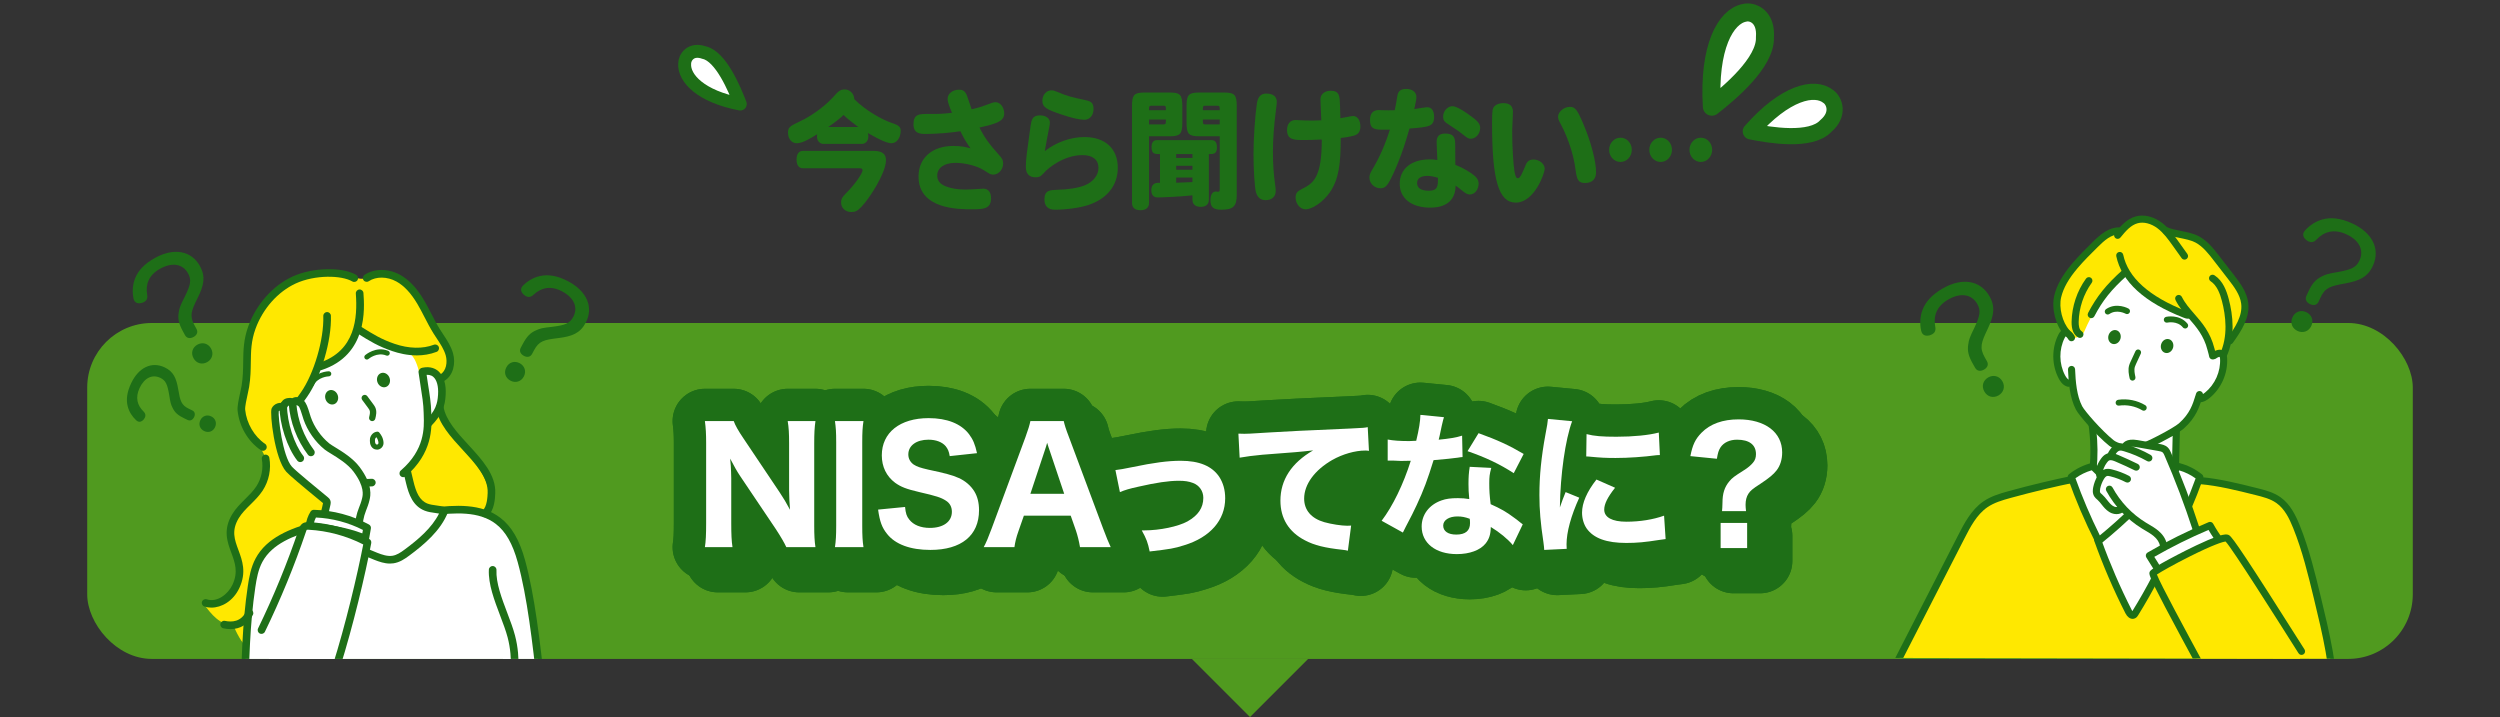 <?xml version="1.0" encoding="UTF-8"?><svg id="b" xmlns="http://www.w3.org/2000/svg" width="387" height="111" xmlns:xlink="http://www.w3.org/1999/xlink" viewBox="0 0 387 111"><rect x="0" y="0" width="387" height="111" fill="#333333" stroke="none"/><defs><style>.j,.k{fill:none;}.l{fill:#509a1f;}.m{fill:#1e6f17;}.n{fill:#ffe800;}.o{stroke-width:2px;}.o,.p,.q,.r{fill:#fff;}.o,.k,.q,.r{stroke:#1e6f17;stroke-linecap:round;}.o,.q,.r{stroke-miterlimit:10;}.k{stroke-linejoin:round;stroke-width:10px;}.q{stroke-width:2.502px;}.r{stroke-width:2.786px;}.s{clip-path:url(#h);}.t{clip-path:url(#i);}</style><clipPath id="h"><rect class="j" x="292.583" y="21.07" width="75.833" height="85.86" transform="translate(265.889 394.381) rotate(-89.894)"/></clipPath><clipPath id="i"><rect class="j" x="13.5" y="26" width="86" height="76"/></clipPath></defs><path id="c" class="o" d="M114.594,16.105c-6.094-1.165-8.748-3.982-8.61-6.248-.007-.937.927-2.457,3.032-1.71,2.568.574,4.68,5.614,5.579,7.955"/><path id="d" class="r" d="M264.996,16.516c-.553-9.2,2.129-13.974,5.044-14.529,1.184-.321,3.418.522,3.173,3.815.128,3.904-5.549,8.635-8.212,10.714"/><path id="e" class="q" d="M271.023,20.335c5.298-6.039,9.872-7.094,12.003-5.394.924.631,1.78,2.714-.389,4.565-2.314,2.488-8.701,1.419-11.611.832"/><path class="m" d="M127.456,22.274c-.561,0-.99-.499-.99-1.139,0-.12.019-.199.037-.359-1.008.619-2.241,1.398-3.175,1.398-.784,0-1.345-.699-1.345-1.638,0-.76.243-.999,1.588-1.618,2.857-1.299,4.912-3.336,5.342-3.815.896-1.059,1.214-1.258,1.886-1.258.747,0,1.438.679,1.438,1.498,1.793,1.817,4.482,3.275,5.939,3.734.971.32,1.251.58,1.251,1.179,0,1.079-.635,1.918-1.42,1.918-.522,0-1.568-.359-3.66-1.578.056.22.074.399.074.539,0,.659-.429,1.139-.989,1.139h-5.977ZM124.318,26.05c-.654,0-1.009-.479-1.009-1.339,0-.879.354-1.358,1.009-1.358h10.832c1.401,0,1.999.439,1.999,1.459,0,1.897-2.503,5.892-3.848,7.25-.561.579-.896.759-1.513.759-.915,0-1.588-.619-1.588-1.478,0-.52.168-.819.691-1.358,1.363-1.318,2.633-3.136,2.633-3.636,0-.18-.149-.299-.354-.299h-8.853ZM132.854,19.658c-.598-.479-1.494-1.099-2.278-1.858-.561.54-1.084.959-2.354,1.858h4.632Z"/><path class="m" d="M143.35,20.736c-.804,0-1.942,0-1.942-1.498,0-1.598.896-1.598,2.26-1.598,1.887,0,2.092,0,3.698-.18-.523-1.238-.673-1.738-.673-2.178,0-.778.784-1.397,1.756-1.397.71,0,1.027.279,1.326,1.178.317.919.522,1.559.635,1.858.934-.22,1.55-.4,2.11-.62,1.083-.419,1.308-.479,1.606-.479.71,0,1.326.799,1.326,1.737,0,1.158-1.064,1.578-3.829,2.177.635,1.339,1.55,2.637,3.007,4.234.505.54.654.84.654,1.339,0,.919-.691,1.718-1.514,1.718-.392,0-.485-.04-1.438-.659-1.064-.68-2.914-1.158-4.408-1.158-1.755,0-2.839.759-2.839,1.977,0,.779.43,1.318,1.364,1.678.746.3,1.849.479,2.913.479.149,0,1.345-.02,2.54-.119.112,0,.243-.021.317-.021.747,0,1.195.56,1.195,1.458,0,1.618-1.027,1.738-2.933,1.738-2.11,0-8.292,0-8.292-5.073,0-2.877,2.11-4.734,5.397-4.734,1.271,0,1.979.2,2.652.359-.598-.799-1.121-1.697-1.569-2.636-1.476.239-3.772.419-5.322.419Z"/><path class="m" d="M167.879,21.216c3.194,0,5.155,1.798,5.155,4.733,0,2.757-1.644,4.814-4.576,5.793-1.289.419-3.381.719-5.174.719-1.064,0-1.605-.56-1.605-1.598,0-1.418.877-1.438,1.886-1.479,1.756-.04,3.287-.279,4.314-.679,1.308-.499,2.167-1.578,2.167-2.696,0-1.278-.896-1.998-2.466-1.998-3.007,0-5.453,2.157-5.827,2.597-.616.659-.766.839-1.476.839-.952,0-1.476-.559-1.476-1.598,0-1.198.131-2.077.729-6.332.149-.958.262-1.657,1.476-1.657.878,0,1.513.459,1.513,1.099,0,.18-.019.339-.074.619-.243,1.198-.486,2.517-.71,3.814,1.756-1.378,4.034-2.177,6.145-2.177ZM163.826,14.285c1.438.619,2.167.778,3.866,1.139,1.064.22,1.588.339,1.588,1.458,0,.979-.598,1.657-1.42,1.657-.729,0-1.979-.279-3.492-.799-2.466-.818-3.008-1.179-3.008-2.137,0-.919.617-1.618,1.401-1.618.28,0,.504.06,1.064.3Z"/><path class="m" d="M177.869,21.096v10.326c0,.72-.485,1.119-1.326,1.119s-1.308-.399-1.308-1.119v-15.02c0-1.718.336-2.077,1.942-2.077h3.903c1.606,0,1.942.359,1.942,2.077v2.616c0,1.718-.336,2.077-1.942,2.077h-3.212ZM180.483,17.062c0-.6,0-.699-.41-.699h-1.793c-.411,0-.411.1-.411.699h2.614ZM177.869,19.259h2.204c.41,0,.41-.101.41-.76h-2.614v.76ZM187.581,21.695c.522,0,.803.379.803,1.078,0,1.079-.522,1.079-1.251,1.079v7.07c0,.699-.467,1.099-1.271,1.099s-1.27-.399-1.27-1.099v-.679c-2.148.22-4.818.319-5.397.319-.636,0-.972-.399-.972-1.139,0-.839.486-1.198,1.345-1.118v-4.454c-.803,0-1.308,0-1.308-1.079,0-.699.28-1.078.804-1.078h8.517ZM184.593,23.853h-2.521v.599h2.521v-.599ZM184.593,25.67h-2.521v.6h2.521v-.6ZM184.593,27.487h-2.521v.799c.878-.02,1.774-.06,2.521-.1v-.699ZM188.813,21.096h-3.193c-1.606,0-1.942-.359-1.942-2.077v-2.616c0-1.718.336-2.077,1.942-2.077h3.885c1.605,0,1.942.359,1.942,2.077v13.762c0,1.777-.542,2.297-2.391,2.297-1.214,0-1.681-.399-1.681-1.438,0-.878.299-1.378.84-1.378.149,0,.28.04.374.04.168,0,.224-.12.224-.479v-8.109ZM188.813,17.062c0-.6,0-.699-.411-.699h-1.793c-.41,0-.41.1-.41.699h2.614ZM188.813,19.259v-.76h-2.614c0,.659,0,.76.41.76h2.204Z"/><path class="m" d="M197.516,17.041c-.317,2.457-.467,4.594-.467,6.472,0,1.918.112,3.476.354,5.173.057.34.075.659.075.899,0,.839-.598,1.398-1.532,1.398-.821,0-1.326-.42-1.55-1.339-.187-.818-.354-3.476-.354-5.792,0-2.438.242-5.912.522-7.83.168-1.059.616-1.538,1.457-1.538,1.046,0,1.625.46,1.625,1.278,0,.2-.019.38-.131,1.278ZM207.489,18.3c.317-.04,1.699-.34,1.979-.34.653,0,1.12.659,1.12,1.598,0,.819-.336,1.278-1.083,1.458-.598.16-1.457.3-1.961.34,0,3.895-.262,6.352-1.681,8.409-1.009,1.458-2.689,2.637-3.773,2.637-.821,0-1.531-.859-1.531-1.818,0-.639.225-.958.953-1.317,1.849-.899,3.1-1.838,3.1-7.67-1.494.06-1.961.079-2.708.079-1.568,0-2.671,0-2.671-1.558,0-.938.505-1.538,1.308-1.538.112,0,.28,0,.467.021.579.039,1.401.06,2.241.06.411,0,.878-.021,1.289-.04-.019-.52-.131-2.776-.131-3.235,0-.799.635-1.339,1.588-1.339,1.363,0,1.382.839,1.438,2.197l.057,2.058Z"/><path class="m" d="M213.91,20.077c-1.42,0-1.831-.34-1.831-1.518,0-.999.468-1.519,1.346-1.519.13,0,.317,0,.598.021.672.02,1.176.02,1.886,0,.187-.799.28-1.538.393-2.197.131-.779.541-1.099,1.382-1.099.934,0,1.568.499,1.568,1.219,0,.359,0,.419-.317,1.897.411-.061,1.719-.28,1.999-.28.672,0,1.064.54,1.064,1.458,0,1.538-.766,1.599-3.811,1.838-.69,2.377-1.046,3.476-1.773,5.293-.523,1.299-1.177,2.696-1.514,3.196-.373.559-.69.759-1.195.759-.934,0-1.718-.739-1.718-1.638,0-.399.093-.659.411-1.199,1.157-1.937,2.072-4.034,2.745-6.231h-1.232ZM222.39,21.995c0-.899.41-1.318,1.307-1.318,1.177,0,1.569.419,1.569,1.638,0,.599.019,2.237.019,3.195,1.232.5,2.428,1.199,3.044,1.758.374.34.561.72.561,1.119,0,.958-.598,1.718-1.363,1.718-.374,0-.616-.141-1.214-.619-.355-.28-.654-.54-.99-.76,0,2.218-1.382,3.416-3.94,3.416-2.876,0-4.707-1.438-4.707-3.695,0-2.317,1.812-3.775,4.65-3.775.411,0,.785.04,1.177.101-.019-.439-.111-2.377-.111-2.776ZM220.933,27.228c-.99,0-1.569.399-1.569,1.099,0,.779.616,1.198,1.812,1.198,1.42,0,1.42-.738,1.42-1.997-.616-.199-1.158-.3-1.662-.3ZM227.675,21.476c-.336,0-.523-.1-1.195-.64-.561-.459-1.476-1.078-2.129-1.498-.785-.479-.953-.719-.953-1.318,0-.818.691-1.577,1.42-1.577.485,0,1.177.339,2.334,1.138,1.588,1.099,1.98,1.559,1.98,2.218,0,.898-.673,1.678-1.457,1.678Z"/><path class="m" d="M234.203,17.321c0,.239-.075,1.598-.075,1.877-.037.46-.037.979-.037,1.559,0,1.897.168,4.693.355,5.812.149.76.261,1.02.522,1.02.374,0,.71-.859,1.214-2.058.225-.579.616-.839,1.214-.839.896,0,1.719.679,1.719,1.418,0,.779-1.625,5.253-4.464,5.253-2.652,0-3.68-3.436-3.68-12.264,0-1.938.057-2.317.374-2.656.299-.3.784-.479,1.363-.479,1.009,0,1.494.459,1.494,1.358ZM245.204,19.438c1.102,2.616,1.867,5.593,1.867,7.21,0,1.079-.616,1.678-1.699,1.678-.953,0-1.271-.399-1.457-1.917-.373-3.096-1.588-5.833-2.278-7.131-.355-.64-.448-.919-.448-1.219,0-.759.934-1.518,1.83-1.518.822,0,1.158.439,2.186,2.896Z"/><path class="m" d="M252.604,23.193c0,1.038-.785,1.877-1.756,1.877s-1.756-.839-1.756-1.877.784-1.878,1.756-1.878,1.756.839,1.756,1.878ZM258.822,23.193c0,1.038-.784,1.877-1.755,1.877s-1.756-.839-1.756-1.877.784-1.878,1.756-1.878,1.755.839,1.755,1.878ZM265.042,23.193c0,1.038-.784,1.877-1.756,1.877s-1.756-.839-1.756-1.877.785-1.878,1.756-1.878,1.756.839,1.756,1.878Z"/><path id="f" class="l" d="M193.5,111l-9-9h18l-9,9Z"/><rect id="g" class="l" x="13.5" y="50" width="360" height="52" rx="10" ry="10"/><path class="k" d="M122.664,78.176c.552.816,1.128,1.776,1.632,2.736-.071-.84-.144-2.112-.144-3v-7.272c0-1.56-.048-2.424-.216-3.457h4.296c-.144,1.008-.191,1.944-.191,3.48v12.697c0,1.416.048,2.448.191,3.336h-4.512c-.288-.648-.864-1.632-1.633-2.808l-5.521-8.208c-.479-.72-.888-1.44-1.536-2.688q.024.288.097,1.128c.023.408.071,1.417.071,1.896v7.008c0,1.632.048,2.736.192,3.672h-4.272c.144-.864.192-1.992.192-3.696v-12.481c0-1.32-.049-2.28-.192-3.336h4.465c.216.624.695,1.488,1.56,2.76l5.521,8.233Z"/><path class="k" d="M122.664,78.176c.552.816,1.128,1.776,1.632,2.736-.071-.84-.144-2.112-.144-3v-7.272c0-1.56-.048-2.424-.216-3.457h4.296c-.144,1.008-.191,1.944-.191,3.48v12.697c0,1.416.048,2.448.191,3.336h-4.512c-.288-.648-.864-1.632-1.633-2.808l-5.521-8.208c-.479-.72-.888-1.44-1.536-2.688q.024.288.097,1.128c.023.408.071,1.417.071,1.896v7.008c0,1.632.048,2.736.192,3.672h-4.272c.144-.864.192-1.992.192-3.696v-12.481c0-1.32-.049-2.28-.192-3.336h4.465c.216.624.695,1.488,1.56,2.76l5.521,8.233Z"/><path class="k" d="M135.666,67.183c-.144.96-.191,1.704-.191,3.312v12.889c0,1.536.048,2.376.191,3.312h-4.416c.144-.936.192-1.824.192-3.312v-12.889c0-1.656-.049-2.28-.192-3.312h4.416Z"/><path class="k" d="M135.666,67.183c-.144.96-.191,1.704-.191,3.312v12.889c0,1.536.048,2.376.191,3.312h-4.416c.144-.936.192-1.824.192-3.312v-12.889c0-1.656-.049-2.28-.192-3.312h4.416Z"/><path class="k" d="M142.104,80.48c.096.984.239,1.44.647,1.944.648.84,1.776,1.296,3.192,1.296,2.088,0,3.408-.96,3.408-2.496,0-.744-.312-1.344-.936-1.729-.744-.48-1.488-.72-4.104-1.32-2.04-.48-2.832-.792-3.744-1.44-1.345-1.008-2.064-2.472-2.064-4.248,0-3.528,2.809-5.761,7.249-5.761,2.855,0,5.016.864,6.264,2.497.601.816.912,1.512,1.225,2.928l-4.225.456c-.12-.744-.288-1.104-.624-1.536-.552-.648-1.512-1.008-2.664-1.008-1.872,0-3.12.912-3.12,2.28,0,.648.288,1.176.815,1.56.528.336,1.009.504,2.257.792,2.616.552,3.769.864,4.729,1.296.983.432,1.872,1.176,2.424,2.088.48.792.72,1.752.72,2.904,0,3.913-2.736,6.145-7.536,6.145-3.097,0-5.425-.864-6.696-2.473-.793-.984-1.129-1.896-1.393-3.769l4.177-.408Z"/><path class="k" d="M142.104,80.48c.096.984.239,1.44.647,1.944.648.84,1.776,1.296,3.192,1.296,2.088,0,3.408-.96,3.408-2.496,0-.744-.312-1.344-.936-1.729-.744-.48-1.488-.72-4.104-1.32-2.04-.48-2.832-.792-3.744-1.44-1.345-1.008-2.064-2.472-2.064-4.248,0-3.528,2.809-5.761,7.249-5.761,2.855,0,5.016.864,6.264,2.497.601.816.912,1.512,1.225,2.928l-4.225.456c-.12-.744-.288-1.104-.624-1.536-.552-.648-1.512-1.008-2.664-1.008-1.872,0-3.12.912-3.12,2.28,0,.648.288,1.176.815,1.56.528.336,1.009.504,2.257.792,2.616.552,3.769.864,4.729,1.296.983.432,1.872,1.176,2.424,2.088.48.792.72,1.752.72,2.904,0,3.913-2.736,6.145-7.536,6.145-3.097,0-5.425-.864-6.696-2.473-.793-.984-1.129-1.896-1.393-3.769l4.177-.408Z"/><path class="k" d="M169.185,86.697c-.168-.984-.384-1.824-.624-2.544l-.815-2.328h-7.249l-.815,2.328c-.385,1.08-.528,1.728-.648,2.544h-4.753c.385-.72.721-1.512,1.225-2.88l5.232-14.138c.432-1.2.624-1.824.768-2.496h5.161c.144.624.288,1.128.815,2.496l5.281,14.138c.456,1.224.888,2.28,1.176,2.88h-4.753ZM164.457,71.647c-.072-.216-.168-.456-.36-1.104-.145.504-.168.624-.336,1.104l-2.257,6.793h5.233l-2.28-6.793Z"/><path class="k" d="M169.185,86.697c-.168-.984-.384-1.824-.624-2.544l-.815-2.328h-7.249l-.815,2.328c-.385,1.08-.528,1.728-.648,2.544h-4.753c.385-.72.721-1.512,1.225-2.88l5.232-14.138c.432-1.2.624-1.824.768-2.496h5.161c.144.624.288,1.128.815,2.496l5.281,14.138c.456,1.224.888,2.28,1.176,2.88h-4.753ZM164.457,71.647c-.072-.216-.168-.456-.36-1.104-.145.504-.168.624-.336,1.104l-2.257,6.793h5.233l-2.28-6.793Z"/><path class="k" d="M174.666,74.768q.768-.072,2.616-.456c3.336-.696,5.521-.984,7.488-.984,2.88,0,4.849.816,5.977,2.496.6.937.912,2.017.912,3.312,0,3.384-2.328,6.048-6.36,7.272-1.585.504-2.089.576-5.329.96-.288-1.368-.479-1.92-1.224-3.264h.359c2.448,0,5.281-.6,6.721-1.392,1.656-.936,2.448-2.112,2.448-3.648,0-1.056-.624-1.944-1.607-2.304-.648-.24-1.248-.336-2.185-.336-1.584,0-3.504.288-6.24.912-1.536.336-2.04.504-2.881.84l-.695-3.408Z"/><path class="k" d="M174.666,74.768q.768-.072,2.616-.456c3.336-.696,5.521-.984,7.488-.984,2.88,0,4.849.816,5.977,2.496.6.937.912,2.017.912,3.312,0,3.384-2.328,6.048-6.36,7.272-1.585.504-2.089.576-5.329.96-.288-1.368-.479-1.92-1.224-3.264h.359c2.448,0,5.281-.6,6.721-1.392,1.656-.936,2.448-2.112,2.448-3.648,0-1.056-.624-1.944-1.607-2.304-.648-.24-1.248-.336-2.185-.336-1.584,0-3.504.288-6.24.912-1.536.336-2.04.504-2.881.84l-.695-3.408Z"/><path class="k" d="M193.704,69.127c.553.024.841.024.937.024.456,0,.6,0,4.009-.216,1.656-.12,5.784-.312,12.385-.6,2.112-.096,2.256-.12,2.688-.216l.191,3.672c-.288-.048-.359-.048-.576-.048-1.56,0-3.504.552-5.112,1.464-2.712,1.561-4.344,3.769-4.344,5.977,0,1.776,1.104,3.072,3.12,3.648,1.104.312,2.664.552,3.552.552.145,0,.312,0,.601-.024l-.504,3.888c-.312-.071-.408-.096-.841-.144-2.688-.288-4.368-.696-5.808-1.464-2.497-1.296-3.793-3.384-3.793-6.145,0-3.216,1.729-5.856,5.064-7.776-2.376.264-2.496.264-7.849.672-1.32.12-2.616.288-3.528.456l-.192-3.72Z"/><path class="k" d="M193.704,69.127c.553.024.841.024.937.024.456,0,.6,0,4.009-.216,1.656-.12,5.784-.312,12.385-.6,2.112-.096,2.256-.12,2.688-.216l.191,3.672c-.288-.048-.359-.048-.576-.048-1.56,0-3.504.552-5.112,1.464-2.712,1.561-4.344,3.769-4.344,5.977,0,1.776,1.104,3.072,3.12,3.648,1.104.312,2.664.552,3.552.552.145,0,.312,0,.601-.024l-.504,3.888c-.312-.071-.408-.096-.841-.144-2.688-.288-4.368-.696-5.808-1.464-2.497-1.296-3.793-3.384-3.793-6.145,0-3.216,1.729-5.856,5.064-7.776-2.376.264-2.496.264-7.849.672-1.32.12-2.616.288-3.528.456l-.192-3.72Z"/><path class="k" d="M225.527,66.583q-.096.24-.336,1.296c-.048.216-.168.744-.336,1.584q-.096.36-.145.6c1.561-.144,2.761-.336,3.625-.624l.071,3.312c-.264.024-.359.024-.743.096-.841.12-1.824.216-3.745.384-.936,3.024-1.512,4.584-2.616,6.96-.552,1.176-.768,1.608-1.68,3.336q-.312.6-.456.912l-3.288-1.824c1.728-2.28,3.36-5.641,4.512-9.289q-.72,0-1.296.024h-.288q-.264,0-1.08-.048h-.912v-3.264c.864.168,1.92.24,3.36.24.145,0,.601-.024,1.057-.048.432-1.8.624-2.976.647-4.008l3.648.36ZM236.185,86.385c-.744-.913-2.089-2.017-3.408-2.809-.024,1.128-.24,1.848-.816,2.568-.84,1.032-2.472,1.632-4.44,1.632-3.288,0-5.448-1.704-5.448-4.272,0-1.824,1.152-3.36,3.048-4.032.721-.264,1.465-.36,2.568-.36.696,0,1.104.048,1.752.144-.096-.96-.12-1.632-.12-2.328,0-1.08.049-1.776.192-2.665l3.336.168c-.264.96-.312,1.392-.312,2.376,0,1.08.048,1.92.216,3.24,1.513.672,2.448,1.2,3.624,2.088.312.216.528.384.937.72q.216.168.408.312l-1.536,3.217ZM227.615,81.944c-1.319,0-2.208.576-2.208,1.417,0,.864.744,1.392,2.017,1.392,1.439,0,2.136-.6,2.136-1.776,0-.216-.023-.672-.048-.672-.744-.264-1.224-.36-1.896-.36ZM236.328,75.248c-2.184-1.416-4.368-2.448-7.152-3.408l1.704-2.785c2.88,1.032,4.801,1.92,6.984,3.216l-1.536,2.977Z"/><path class="k" d="M225.527,66.583q-.096.24-.336,1.296c-.048.216-.168.744-.336,1.584q-.096.36-.145.6c1.561-.144,2.761-.336,3.625-.624l.071,3.312c-.264.024-.359.024-.743.096-.841.12-1.824.216-3.745.384-.936,3.024-1.512,4.584-2.616,6.96-.552,1.176-.768,1.608-1.68,3.336q-.312.6-.456.912l-3.288-1.824c1.728-2.28,3.36-5.641,4.512-9.289q-.72,0-1.296.024h-.288q-.264,0-1.08-.048h-.912v-3.264c.864.168,1.92.24,3.36.24.145,0,.601-.024,1.057-.048.432-1.8.624-2.976.647-4.008l3.648.36ZM236.185,86.385c-.744-.913-2.089-2.017-3.408-2.809-.024,1.128-.24,1.848-.816,2.568-.84,1.032-2.472,1.632-4.44,1.632-3.288,0-5.448-1.704-5.448-4.272,0-1.824,1.152-3.36,3.048-4.032.721-.264,1.465-.36,2.568-.36.696,0,1.104.048,1.752.144-.096-.96-.12-1.632-.12-2.328,0-1.08.049-1.776.192-2.665l3.336.168c-.264.96-.312,1.392-.312,2.376,0,1.08.048,1.92.216,3.24,1.513.672,2.448,1.2,3.624,2.088.312.216.528.384.937.72q.216.168.408.312l-1.536,3.217ZM227.615,81.944c-1.319,0-2.208.576-2.208,1.417,0,.864.744,1.392,2.017,1.392,1.439,0,2.136-.6,2.136-1.776,0-.216-.023-.672-.048-.672-.744-.264-1.224-.36-1.896-.36ZM236.328,75.248c-2.184-1.416-4.368-2.448-7.152-3.408l1.704-2.785c2.88,1.032,4.801,1.92,6.984,3.216l-1.536,2.977Z"/><path class="k" d="M245.365,67.207c-1.057,2.856-1.824,8.257-1.896,13.345q.312-.936.433-1.224l.456-1.152,2.111.864c-1.271,2.785-1.968,5.329-1.968,7.225,0,.24,0,.359.024.695l-3.48.169c-.024-.433-.048-.624-.12-1.177-.456-3.048-.624-4.992-.624-7.32,0-2.977.288-5.881.936-9.385.288-1.488.312-1.704.385-2.4l3.744.36ZM252.014,77.504c-1.128,1.417-1.681,2.497-1.681,3.384,0,1.2,1.225,1.873,3.433,1.873,2.088,0,4.177-.336,5.833-.936l.239,3.624c-.384.048-.527.072-1.056.144-2.112.336-3.385.456-5.04.456-3.049,0-5.041-.72-6.121-2.232-.456-.648-.72-1.561-.72-2.448,0-1.512.744-3.24,2.232-5.137l2.88,1.272ZM247.598,69.199c1.176.312,2.424.408,4.608.408,2.64,0,5.04-.24,6.576-.648l.168,3.48c-.216,0-.24,0-.504.024-1.969.264-4.368.432-6.36.432-1.513,0-2.377-.048-3.864-.192-.12-.024-.312-.024-.673-.048l.049-3.457Z"/><path class="k" d="M245.365,67.207c-1.057,2.856-1.824,8.257-1.896,13.345q.312-.936.433-1.224l.456-1.152,2.111.864c-1.271,2.785-1.968,5.329-1.968,7.225,0,.24,0,.359.024.695l-3.48.169c-.024-.433-.048-.624-.12-1.177-.456-3.048-.624-4.992-.624-7.32,0-2.977.288-5.881.936-9.385.288-1.488.312-1.704.385-2.4l3.744.36ZM252.014,77.504c-1.128,1.417-1.681,2.497-1.681,3.384,0,1.2,1.225,1.873,3.433,1.873,2.088,0,4.177-.336,5.833-.936l.239,3.624c-.384.048-.527.072-1.056.144-2.112.336-3.385.456-5.04.456-3.049,0-5.041-.72-6.121-2.232-.456-.648-.72-1.561-.72-2.448,0-1.512.744-3.24,2.232-5.137l2.88,1.272ZM247.598,69.199c1.176.312,2.424.408,4.608.408,2.64,0,5.04-.24,6.576-.648l.168,3.48c-.216,0-.24,0-.504.024-1.969.264-4.368.432-6.36.432-1.513,0-2.377-.048-3.864-.192-.12-.024-.312-.024-.673-.048l.049-3.457Z"/><path class="k" d="M268.569,81.128c.048-.504.048-.552.071-1.32,0-1.392.312-2.4,1.032-3.264.504-.6.672-.72,2.328-1.776.553-.336,1.057-.768,1.368-1.152.312-.36.456-.768.456-1.32,0-1.44-1.032-2.232-2.928-2.232-1.129,0-2.064.432-2.568,1.2-.288.456-.408.864-.553,1.752l-4.104-.408c.336-1.752.768-2.641,1.728-3.625,1.345-1.368,3.288-2.064,5.736-2.064,4.104,0,6.745,1.992,6.745,5.112,0,1.08-.288,2.04-.864,2.784-.48.624-1.176,1.2-2.521,2.088-1.2.768-1.56,1.08-1.848,1.536-.288.456-.433,1.008-.433,1.704,0,.264.024.552.072.984h-3.72ZM272.457,82.953v3.889h-4.104v-3.889h4.104Z"/><path class="k" d="M268.569,81.128c.048-.504.048-.552.071-1.32,0-1.392.312-2.4,1.032-3.264.504-.6.672-.72,2.328-1.776.553-.336,1.057-.768,1.368-1.152.312-.36.456-.768.456-1.32,0-1.44-1.032-2.232-2.928-2.232-1.129,0-2.064.432-2.568,1.2-.288.456-.408.864-.553,1.752l-4.104-.408c.336-1.752.768-2.641,1.728-3.625,1.345-1.368,3.288-2.064,5.736-2.064,4.104,0,6.745,1.992,6.745,5.112,0,1.08-.288,2.04-.864,2.784-.48.624-1.176,1.2-2.521,2.088-1.2.768-1.56,1.08-1.848,1.536-.288.456-.433,1.008-.433,1.704,0,.264.024.552.072.984h-3.72ZM272.457,82.953v3.889h-4.104v-3.889h4.104Z"/><path class="m" d="M122.664,78.176c.552.816,1.128,1.776,1.632,2.736-.071-.84-.144-2.112-.144-3v-7.272c0-1.56-.048-2.424-.216-3.457h4.296c-.144,1.008-.191,1.944-.191,3.48v12.697c0,1.416.048,2.448.191,3.336h-4.512c-.288-.648-.864-1.632-1.633-2.808l-5.521-8.208c-.479-.72-.888-1.44-1.536-2.688q.024.288.097,1.128c.023.408.071,1.417.071,1.896v7.008c0,1.632.048,2.736.192,3.672h-4.272c.144-.864.192-1.992.192-3.696v-12.481c0-1.32-.049-2.28-.192-3.336h4.465c.216.624.695,1.488,1.56,2.76l5.521,8.233Z"/><path class="m" d="M135.666,67.183c-.144.96-.191,1.704-.191,3.312v12.889c0,1.536.048,2.376.191,3.312h-4.416c.144-.936.192-1.824.192-3.312v-12.889c0-1.656-.049-2.28-.192-3.312h4.416Z"/><path class="m" d="M142.104,80.48c.096.984.239,1.44.647,1.944.648.84,1.776,1.296,3.192,1.296,2.088,0,3.408-.96,3.408-2.496,0-.744-.312-1.344-.936-1.729-.744-.48-1.488-.72-4.104-1.32-2.04-.48-2.832-.792-3.744-1.44-1.345-1.008-2.064-2.472-2.064-4.248,0-3.528,2.809-5.761,7.249-5.761,2.855,0,5.016.864,6.264,2.497.601.816.912,1.512,1.225,2.928l-4.225.456c-.12-.744-.288-1.104-.624-1.536-.552-.648-1.512-1.008-2.664-1.008-1.872,0-3.12.912-3.12,2.28,0,.648.288,1.176.815,1.56.528.336,1.009.504,2.257.792,2.616.552,3.769.864,4.729,1.296.983.432,1.872,1.176,2.424,2.088.48.792.72,1.752.72,2.904,0,3.913-2.736,6.145-7.536,6.145-3.097,0-5.425-.864-6.696-2.473-.793-.984-1.129-1.896-1.393-3.769l4.177-.408Z"/><path class="m" d="M169.185,86.697c-.168-.984-.384-1.824-.624-2.544l-.815-2.328h-7.249l-.815,2.328c-.385,1.08-.528,1.728-.648,2.544h-4.753c.385-.72.721-1.512,1.225-2.88l5.232-14.138c.432-1.2.624-1.824.768-2.496h5.161c.144.624.288,1.128.815,2.496l5.281,14.138c.456,1.224.888,2.28,1.176,2.88h-4.753ZM164.457,71.647c-.072-.216-.168-.456-.36-1.104-.145.504-.168.624-.336,1.104l-2.257,6.793h5.233l-2.28-6.793Z"/><path class="m" d="M174.666,74.768q.768-.072,2.616-.456c3.336-.696,5.521-.984,7.488-.984,2.88,0,4.849.816,5.977,2.496.6.937.912,2.017.912,3.312,0,3.384-2.328,6.048-6.36,7.272-1.585.504-2.089.576-5.329.96-.288-1.368-.479-1.92-1.224-3.264h.359c2.448,0,5.281-.6,6.721-1.392,1.656-.936,2.448-2.112,2.448-3.648,0-1.056-.624-1.944-1.607-2.304-.648-.24-1.248-.336-2.185-.336-1.584,0-3.504.288-6.24.912-1.536.336-2.04.504-2.881.84l-.695-3.408Z"/><path class="m" d="M193.704,69.127c.553.024.841.024.937.024.456,0,.6,0,4.009-.216,1.656-.12,5.784-.312,12.385-.6,2.112-.096,2.256-.12,2.688-.216l.191,3.672c-.288-.048-.359-.048-.576-.048-1.56,0-3.504.552-5.112,1.464-2.712,1.561-4.344,3.769-4.344,5.977,0,1.776,1.104,3.072,3.12,3.648,1.104.312,2.664.552,3.552.552.145,0,.312,0,.601-.024l-.504,3.888c-.312-.071-.408-.096-.841-.144-2.688-.288-4.368-.696-5.808-1.464-2.497-1.296-3.793-3.384-3.793-6.145,0-3.216,1.729-5.856,5.064-7.776-2.376.264-2.496.264-7.849.672-1.32.12-2.616.288-3.528.456l-.192-3.72Z"/><path class="m" d="M225.527,66.583q-.096.24-.336,1.296c-.048.216-.168.744-.336,1.584q-.096.36-.145.6c1.561-.144,2.761-.336,3.625-.624l.071,3.312c-.264.024-.359.024-.743.096-.841.12-1.824.216-3.745.384-.936,3.024-1.512,4.584-2.616,6.96-.552,1.176-.768,1.608-1.68,3.336q-.312.6-.456.912l-3.288-1.824c1.728-2.28,3.36-5.641,4.512-9.289q-.72,0-1.296.024h-.288q-.264,0-1.08-.048h-.912v-3.264c.864.168,1.92.24,3.36.24.145,0,.601-.024,1.057-.048.432-1.8.624-2.976.647-4.008l3.648.36ZM236.185,86.385c-.744-.913-2.089-2.017-3.408-2.809-.024,1.128-.24,1.848-.816,2.568-.84,1.032-2.472,1.632-4.44,1.632-3.288,0-5.448-1.704-5.448-4.272,0-1.824,1.152-3.36,3.048-4.032.721-.264,1.465-.36,2.568-.36.696,0,1.104.048,1.752.144-.096-.96-.12-1.632-.12-2.328,0-1.08.049-1.776.192-2.665l3.336.168c-.264.96-.312,1.392-.312,2.376,0,1.08.048,1.92.216,3.24,1.513.672,2.448,1.2,3.624,2.088.312.216.528.384.937.72q.216.168.408.312l-1.536,3.217ZM227.615,81.944c-1.319,0-2.208.576-2.208,1.417,0,.864.744,1.392,2.017,1.392,1.439,0,2.136-.6,2.136-1.776,0-.216-.023-.672-.048-.672-.744-.264-1.224-.36-1.896-.36ZM236.328,75.248c-2.184-1.416-4.368-2.448-7.152-3.408l1.704-2.785c2.88,1.032,4.801,1.92,6.984,3.216l-1.536,2.977Z"/><path class="m" d="M245.365,67.207c-1.057,2.856-1.824,8.257-1.896,13.345q.312-.936.433-1.224l.456-1.152,2.111.864c-1.271,2.785-1.968,5.329-1.968,7.225,0,.24,0,.359.024.695l-3.48.169c-.024-.433-.048-.624-.12-1.177-.456-3.048-.624-4.992-.624-7.32,0-2.977.288-5.881.936-9.385.288-1.488.312-1.704.385-2.4l3.744.36ZM252.014,77.504c-1.128,1.417-1.681,2.497-1.681,3.384,0,1.2,1.225,1.873,3.433,1.873,2.088,0,4.177-.336,5.833-.936l.239,3.624c-.384.048-.527.072-1.056.144-2.112.336-3.385.456-5.04.456-3.049,0-5.041-.72-6.121-2.232-.456-.648-.72-1.561-.72-2.448,0-1.512.744-3.24,2.232-5.137l2.88,1.272ZM247.598,69.199c1.176.312,2.424.408,4.608.408,2.64,0,5.04-.24,6.576-.648l.168,3.48c-.216,0-.24,0-.504.024-1.969.264-4.368.432-6.36.432-1.513,0-2.377-.048-3.864-.192-.12-.024-.312-.024-.673-.048l.049-3.457Z"/><path class="m" d="M268.569,81.128c.048-.504.048-.552.071-1.32,0-1.392.312-2.4,1.032-3.264.504-.6.672-.72,2.328-1.776.553-.336,1.057-.768,1.368-1.152.312-.36.456-.768.456-1.32,0-1.44-1.032-2.232-2.928-2.232-1.129,0-2.064.432-2.568,1.2-.288.456-.408.864-.553,1.752l-4.104-.408c.336-1.752.768-2.641,1.728-3.625,1.345-1.368,3.288-2.064,5.736-2.064,4.104,0,6.745,1.992,6.745,5.112,0,1.08-.288,2.04-.864,2.784-.48.624-1.176,1.2-2.521,2.088-1.2.768-1.56,1.08-1.848,1.536-.288.456-.433,1.008-.433,1.704,0,.264.024.552.072.984h-3.72ZM272.457,82.953v3.889h-4.104v-3.889h4.104Z"/><path class="k" d="M120.664,76.176c.552.816,1.128,1.776,1.632,2.736-.071-.84-.144-2.112-.144-3v-7.272c0-1.56-.048-2.424-.216-3.457h4.296c-.144,1.008-.191,1.944-.191,3.48v12.697c0,1.416.048,2.448.191,3.336h-4.512c-.288-.648-.864-1.632-1.633-2.808l-5.521-8.208c-.479-.72-.888-1.44-1.536-2.688q.024.288.097,1.128c.023.408.071,1.417.071,1.896v7.008c0,1.632.048,2.736.192,3.672h-4.272c.144-.864.192-1.992.192-3.696v-12.481c0-1.32-.049-2.28-.192-3.336h4.465c.216.624.695,1.488,1.56,2.76l5.521,8.233Z"/><path class="k" d="M120.664,76.176c.552.816,1.128,1.776,1.632,2.736-.071-.84-.144-2.112-.144-3v-7.272c0-1.56-.048-2.424-.216-3.457h4.296c-.144,1.008-.191,1.944-.191,3.48v12.697c0,1.416.048,2.448.191,3.336h-4.512c-.288-.648-.864-1.632-1.633-2.808l-5.521-8.208c-.479-.72-.888-1.44-1.536-2.688q.024.288.097,1.128c.023.408.071,1.417.071,1.896v7.008c0,1.632.048,2.736.192,3.672h-4.272c.144-.864.192-1.992.192-3.696v-12.481c0-1.32-.049-2.28-.192-3.336h4.465c.216.624.695,1.488,1.56,2.76l5.521,8.233Z"/><path class="k" d="M133.666,65.183c-.144.96-.191,1.704-.191,3.312v12.889c0,1.536.048,2.376.191,3.312h-4.416c.144-.936.192-1.824.192-3.312v-12.889c0-1.656-.049-2.28-.192-3.312h4.416Z"/><path class="k" d="M133.666,65.183c-.144.96-.191,1.704-.191,3.312v12.889c0,1.536.048,2.376.191,3.312h-4.416c.144-.936.192-1.824.192-3.312v-12.889c0-1.656-.049-2.28-.192-3.312h4.416Z"/><path class="k" d="M140.104,78.48c.096.984.239,1.44.647,1.944.648.84,1.776,1.296,3.192,1.296,2.088,0,3.408-.96,3.408-2.496,0-.744-.312-1.344-.936-1.729-.744-.48-1.488-.72-4.104-1.32-2.04-.48-2.832-.792-3.744-1.44-1.345-1.008-2.064-2.472-2.064-4.248,0-3.528,2.809-5.761,7.249-5.761,2.855,0,5.016.864,6.264,2.497.601.816.912,1.512,1.225,2.928l-4.225.456c-.12-.744-.288-1.104-.624-1.536-.552-.648-1.512-1.008-2.664-1.008-1.872,0-3.12.912-3.12,2.28,0,.648.288,1.176.815,1.56.528.336,1.009.504,2.257.792,2.616.552,3.769.864,4.729,1.296.983.432,1.872,1.176,2.424,2.088.48.792.72,1.752.72,2.904,0,3.913-2.736,6.145-7.536,6.145-3.097,0-5.425-.864-6.696-2.473-.793-.984-1.129-1.896-1.393-3.769l4.177-.408Z"/><path class="k" d="M140.104,78.48c.096.984.239,1.44.647,1.944.648.84,1.776,1.296,3.192,1.296,2.088,0,3.408-.96,3.408-2.496,0-.744-.312-1.344-.936-1.729-.744-.48-1.488-.72-4.104-1.32-2.04-.48-2.832-.792-3.744-1.44-1.345-1.008-2.064-2.472-2.064-4.248,0-3.528,2.809-5.761,7.249-5.761,2.855,0,5.016.864,6.264,2.497.601.816.912,1.512,1.225,2.928l-4.225.456c-.12-.744-.288-1.104-.624-1.536-.552-.648-1.512-1.008-2.664-1.008-1.872,0-3.12.912-3.12,2.28,0,.648.288,1.176.815,1.56.528.336,1.009.504,2.257.792,2.616.552,3.769.864,4.729,1.296.983.432,1.872,1.176,2.424,2.088.48.792.72,1.752.72,2.904,0,3.913-2.736,6.145-7.536,6.145-3.097,0-5.425-.864-6.696-2.473-.793-.984-1.129-1.896-1.393-3.769l4.177-.408Z"/><path class="k" d="M167.185,84.697c-.168-.984-.384-1.824-.624-2.544l-.815-2.328h-7.249l-.815,2.328c-.385,1.08-.528,1.728-.648,2.544h-4.753c.385-.72.721-1.512,1.225-2.88l5.232-14.138c.432-1.2.624-1.824.768-2.496h5.161c.144.624.288,1.128.815,2.496l5.281,14.138c.456,1.224.888,2.28,1.176,2.88h-4.753ZM162.457,69.647c-.072-.216-.168-.456-.36-1.104-.145.504-.168.624-.336,1.104l-2.257,6.793h5.233l-2.28-6.793Z"/><path class="k" d="M167.185,84.697c-.168-.984-.384-1.824-.624-2.544l-.815-2.328h-7.249l-.815,2.328c-.385,1.08-.528,1.728-.648,2.544h-4.753c.385-.72.721-1.512,1.225-2.88l5.232-14.138c.432-1.2.624-1.824.768-2.496h5.161c.144.624.288,1.128.815,2.496l5.281,14.138c.456,1.224.888,2.28,1.176,2.88h-4.753ZM162.457,69.647c-.072-.216-.168-.456-.36-1.104-.145.504-.168.624-.336,1.104l-2.257,6.793h5.233l-2.28-6.793Z"/><path class="k" d="M172.666,72.768q.768-.072,2.616-.456c3.336-.696,5.521-.984,7.488-.984,2.88,0,4.849.816,5.977,2.496.6.937.912,2.017.912,3.312,0,3.384-2.328,6.048-6.36,7.272-1.585.504-2.089.576-5.329.96-.288-1.368-.479-1.92-1.224-3.264h.359c2.448,0,5.281-.6,6.721-1.392,1.656-.936,2.448-2.112,2.448-3.648,0-1.056-.624-1.944-1.607-2.304-.648-.24-1.248-.336-2.185-.336-1.584,0-3.504.288-6.24.912-1.536.336-2.04.504-2.881.84l-.695-3.408Z"/><path class="k" d="M172.666,72.768q.768-.072,2.616-.456c3.336-.696,5.521-.984,7.488-.984,2.88,0,4.849.816,5.977,2.496.6.937.912,2.017.912,3.312,0,3.384-2.328,6.048-6.36,7.272-1.585.504-2.089.576-5.329.96-.288-1.368-.479-1.92-1.224-3.264h.359c2.448,0,5.281-.6,6.721-1.392,1.656-.936,2.448-2.112,2.448-3.648,0-1.056-.624-1.944-1.607-2.304-.648-.24-1.248-.336-2.185-.336-1.584,0-3.504.288-6.24.912-1.536.336-2.04.504-2.881.84l-.695-3.408Z"/><path class="k" d="M191.704,67.127c.553.024.841.024.937.024.456,0,.6,0,4.009-.216,1.656-.12,5.784-.312,12.385-.6,2.112-.096,2.256-.12,2.688-.216l.191,3.672c-.288-.048-.359-.048-.576-.048-1.56,0-3.504.552-5.112,1.464-2.712,1.561-4.344,3.769-4.344,5.977,0,1.776,1.104,3.072,3.12,3.648,1.104.312,2.664.552,3.552.552.145,0,.312,0,.601-.024l-.504,3.888c-.312-.071-.408-.096-.841-.144-2.688-.288-4.368-.696-5.808-1.464-2.497-1.296-3.793-3.384-3.793-6.145,0-3.216,1.729-5.856,5.064-7.776-2.376.264-2.496.264-7.849.672-1.32.12-2.616.288-3.528.456l-.192-3.72Z"/><path class="k" d="M191.704,67.127c.553.024.841.024.937.024.456,0,.6,0,4.009-.216,1.656-.12,5.784-.312,12.385-.6,2.112-.096,2.256-.12,2.688-.216l.191,3.672c-.288-.048-.359-.048-.576-.048-1.56,0-3.504.552-5.112,1.464-2.712,1.561-4.344,3.769-4.344,5.977,0,1.776,1.104,3.072,3.12,3.648,1.104.312,2.664.552,3.552.552.145,0,.312,0,.601-.024l-.504,3.888c-.312-.071-.408-.096-.841-.144-2.688-.288-4.368-.696-5.808-1.464-2.497-1.296-3.793-3.384-3.793-6.145,0-3.216,1.729-5.856,5.064-7.776-2.376.264-2.496.264-7.849.672-1.32.12-2.616.288-3.528.456l-.192-3.72Z"/><path class="k" d="M223.527,64.583q-.096.24-.336,1.296c-.048.216-.168.744-.336,1.584q-.096.36-.145.6c1.561-.144,2.761-.336,3.625-.624l.071,3.312c-.264.024-.359.024-.743.096-.841.12-1.824.216-3.745.384-.936,3.024-1.512,4.584-2.616,6.96-.552,1.176-.768,1.608-1.68,3.336q-.312.6-.456.912l-3.288-1.824c1.728-2.28,3.36-5.641,4.512-9.289q-.72,0-1.296.024h-.288q-.264,0-1.08-.048h-.912v-3.264c.864.168,1.92.24,3.36.24.145,0,.601-.024,1.057-.048.432-1.8.624-2.976.647-4.008l3.648.36ZM234.185,84.385c-.744-.913-2.089-2.017-3.408-2.809-.024,1.128-.24,1.848-.816,2.568-.84,1.032-2.472,1.632-4.44,1.632-3.288,0-5.448-1.704-5.448-4.272,0-1.824,1.152-3.36,3.048-4.032.721-.264,1.465-.36,2.568-.36.696,0,1.104.048,1.752.144-.096-.96-.12-1.632-.12-2.328,0-1.08.049-1.776.192-2.665l3.336.168c-.264.96-.312,1.392-.312,2.376,0,1.08.048,1.92.216,3.24,1.513.672,2.448,1.2,3.624,2.088.312.216.528.384.937.72q.216.168.408.312l-1.536,3.217ZM225.615,79.944c-1.319,0-2.208.576-2.208,1.417,0,.864.744,1.392,2.017,1.392,1.439,0,2.136-.6,2.136-1.776,0-.216-.023-.672-.048-.672-.744-.264-1.224-.36-1.896-.36ZM234.328,73.248c-2.184-1.416-4.368-2.448-7.152-3.408l1.704-2.785c2.88,1.032,4.801,1.92,6.984,3.216l-1.536,2.977Z"/><path class="k" d="M223.527,64.583q-.096.24-.336,1.296c-.048.216-.168.744-.336,1.584q-.096.36-.145.6c1.561-.144,2.761-.336,3.625-.624l.071,3.312c-.264.024-.359.024-.743.096-.841.12-1.824.216-3.745.384-.936,3.024-1.512,4.584-2.616,6.96-.552,1.176-.768,1.608-1.68,3.336q-.312.6-.456.912l-3.288-1.824c1.728-2.28,3.36-5.641,4.512-9.289q-.72,0-1.296.024h-.288q-.264,0-1.08-.048h-.912v-3.264c.864.168,1.92.24,3.36.24.145,0,.601-.024,1.057-.048.432-1.8.624-2.976.647-4.008l3.648.36ZM234.185,84.385c-.744-.913-2.089-2.017-3.408-2.809-.024,1.128-.24,1.848-.816,2.568-.84,1.032-2.472,1.632-4.44,1.632-3.288,0-5.448-1.704-5.448-4.272,0-1.824,1.152-3.36,3.048-4.032.721-.264,1.465-.36,2.568-.36.696,0,1.104.048,1.752.144-.096-.96-.12-1.632-.12-2.328,0-1.08.049-1.776.192-2.665l3.336.168c-.264.96-.312,1.392-.312,2.376,0,1.08.048,1.92.216,3.24,1.513.672,2.448,1.2,3.624,2.088.312.216.528.384.937.72q.216.168.408.312l-1.536,3.217ZM225.615,79.944c-1.319,0-2.208.576-2.208,1.417,0,.864.744,1.392,2.017,1.392,1.439,0,2.136-.6,2.136-1.776,0-.216-.023-.672-.048-.672-.744-.264-1.224-.36-1.896-.36ZM234.328,73.248c-2.184-1.416-4.368-2.448-7.152-3.408l1.704-2.785c2.88,1.032,4.801,1.92,6.984,3.216l-1.536,2.977Z"/><path class="k" d="M243.365,65.207c-1.057,2.856-1.824,8.257-1.896,13.345q.312-.936.433-1.224l.456-1.152,2.111.864c-1.271,2.785-1.968,5.329-1.968,7.225,0,.24,0,.359.024.695l-3.48.169c-.024-.433-.048-.624-.12-1.177-.456-3.048-.624-4.992-.624-7.32,0-2.977.288-5.881.936-9.385.288-1.488.312-1.704.385-2.4l3.744.36ZM250.014,75.504c-1.128,1.417-1.681,2.497-1.681,3.384,0,1.2,1.225,1.873,3.433,1.873,2.088,0,4.177-.336,5.833-.936l.239,3.624c-.384.048-.527.072-1.056.144-2.112.336-3.385.456-5.04.456-3.049,0-5.041-.72-6.121-2.232-.456-.648-.72-1.561-.72-2.448,0-1.512.744-3.24,2.232-5.137l2.88,1.272ZM245.598,67.199c1.176.312,2.424.408,4.608.408,2.64,0,5.04-.24,6.576-.648l.168,3.48c-.216,0-.24,0-.504.024-1.969.264-4.368.432-6.36.432-1.513,0-2.377-.048-3.864-.192-.12-.024-.312-.024-.673-.048l.049-3.457Z"/><path class="k" d="M243.365,65.207c-1.057,2.856-1.824,8.257-1.896,13.345q.312-.936.433-1.224l.456-1.152,2.111.864c-1.271,2.785-1.968,5.329-1.968,7.225,0,.24,0,.359.024.695l-3.48.169c-.024-.433-.048-.624-.12-1.177-.456-3.048-.624-4.992-.624-7.32,0-2.977.288-5.881.936-9.385.288-1.488.312-1.704.385-2.4l3.744.36ZM250.014,75.504c-1.128,1.417-1.681,2.497-1.681,3.384,0,1.2,1.225,1.873,3.433,1.873,2.088,0,4.177-.336,5.833-.936l.239,3.624c-.384.048-.527.072-1.056.144-2.112.336-3.385.456-5.04.456-3.049,0-5.041-.72-6.121-2.232-.456-.648-.72-1.561-.72-2.448,0-1.512.744-3.24,2.232-5.137l2.88,1.272ZM245.598,67.199c1.176.312,2.424.408,4.608.408,2.64,0,5.04-.24,6.576-.648l.168,3.48c-.216,0-.24,0-.504.024-1.969.264-4.368.432-6.36.432-1.513,0-2.377-.048-3.864-.192-.12-.024-.312-.024-.673-.048l.049-3.457Z"/><path class="k" d="M266.569,79.128c.048-.504.048-.552.071-1.32,0-1.392.312-2.4,1.032-3.264.504-.6.672-.72,2.328-1.776.553-.336,1.057-.768,1.368-1.152.312-.36.456-.768.456-1.32,0-1.44-1.032-2.232-2.928-2.232-1.129,0-2.064.432-2.568,1.2-.288.456-.408.864-.553,1.752l-4.104-.408c.336-1.752.768-2.641,1.728-3.625,1.345-1.368,3.288-2.064,5.736-2.064,4.104,0,6.745,1.992,6.745,5.112,0,1.08-.288,2.04-.864,2.784-.48.624-1.176,1.2-2.521,2.088-1.2.768-1.56,1.08-1.848,1.536-.288.456-.433,1.008-.433,1.704,0,.264.024.552.072.984h-3.72ZM270.457,80.953v3.889h-4.104v-3.889h4.104Z"/><path class="k" d="M266.569,79.128c.048-.504.048-.552.071-1.32,0-1.392.312-2.4,1.032-3.264.504-.6.672-.72,2.328-1.776.553-.336,1.057-.768,1.368-1.152.312-.36.456-.768.456-1.32,0-1.44-1.032-2.232-2.928-2.232-1.129,0-2.064.432-2.568,1.2-.288.456-.408.864-.553,1.752l-4.104-.408c.336-1.752.768-2.641,1.728-3.625,1.345-1.368,3.288-2.064,5.736-2.064,4.104,0,6.745,1.992,6.745,5.112,0,1.08-.288,2.04-.864,2.784-.48.624-1.176,1.2-2.521,2.088-1.2.768-1.56,1.08-1.848,1.536-.288.456-.433,1.008-.433,1.704,0,.264.024.552.072.984h-3.72ZM270.457,80.953v3.889h-4.104v-3.889h4.104Z"/><path class="p" d="M120.664,76.176c.552.816,1.128,1.776,1.632,2.736-.071-.84-.144-2.112-.144-3v-7.272c0-1.56-.048-2.424-.216-3.457h4.296c-.144,1.008-.191,1.944-.191,3.48v12.697c0,1.416.048,2.448.191,3.336h-4.512c-.288-.648-.864-1.632-1.633-2.808l-5.521-8.208c-.479-.72-.888-1.44-1.536-2.688q.024.288.097,1.128c.023.408.071,1.417.071,1.896v7.008c0,1.632.048,2.736.192,3.672h-4.272c.144-.864.192-1.992.192-3.696v-12.481c0-1.32-.049-2.28-.192-3.336h4.465c.216.624.695,1.488,1.56,2.76l5.521,8.233Z"/><path class="p" d="M133.666,65.183c-.144.96-.191,1.704-.191,3.312v12.889c0,1.536.048,2.376.191,3.312h-4.416c.144-.936.192-1.824.192-3.312v-12.889c0-1.656-.049-2.28-.192-3.312h4.416Z"/><path class="p" d="M140.104,78.48c.096.984.239,1.44.647,1.944.648.84,1.776,1.296,3.192,1.296,2.088,0,3.408-.96,3.408-2.496,0-.744-.312-1.344-.936-1.729-.744-.48-1.488-.72-4.104-1.32-2.04-.48-2.832-.792-3.744-1.44-1.345-1.008-2.064-2.472-2.064-4.248,0-3.528,2.809-5.761,7.249-5.761,2.855,0,5.016.864,6.264,2.497.601.816.912,1.512,1.225,2.928l-4.225.456c-.12-.744-.288-1.104-.624-1.536-.552-.648-1.512-1.008-2.664-1.008-1.872,0-3.12.912-3.12,2.28,0,.648.288,1.176.815,1.56.528.336,1.009.504,2.257.792,2.616.552,3.769.864,4.729,1.296.983.432,1.872,1.176,2.424,2.088.48.792.72,1.752.72,2.904,0,3.913-2.736,6.145-7.536,6.145-3.097,0-5.425-.864-6.696-2.473-.793-.984-1.129-1.896-1.393-3.769l4.177-.408Z"/><path class="p" d="M167.185,84.697c-.168-.984-.384-1.824-.624-2.544l-.815-2.328h-7.249l-.815,2.328c-.385,1.08-.528,1.728-.648,2.544h-4.753c.385-.72.721-1.512,1.225-2.88l5.232-14.138c.432-1.2.624-1.824.768-2.496h5.161c.144.624.288,1.128.815,2.496l5.281,14.138c.456,1.224.888,2.28,1.176,2.88h-4.753ZM162.457,69.647c-.072-.216-.168-.456-.36-1.104-.145.504-.168.624-.336,1.104l-2.257,6.793h5.233l-2.28-6.793Z"/><path class="p" d="M172.666,72.768q.768-.072,2.616-.456c3.336-.696,5.521-.984,7.488-.984,2.88,0,4.849.816,5.977,2.496.6.937.912,2.017.912,3.312,0,3.384-2.328,6.048-6.36,7.272-1.585.504-2.089.576-5.329.96-.288-1.368-.479-1.92-1.224-3.264h.359c2.448,0,5.281-.6,6.721-1.392,1.656-.936,2.448-2.112,2.448-3.648,0-1.056-.624-1.944-1.607-2.304-.648-.24-1.248-.336-2.185-.336-1.584,0-3.504.288-6.24.912-1.536.336-2.04.504-2.881.84l-.695-3.408Z"/><path class="p" d="M191.704,67.127c.553.024.841.024.937.024.456,0,.6,0,4.009-.216,1.656-.12,5.784-.312,12.385-.6,2.112-.096,2.256-.12,2.688-.216l.191,3.672c-.288-.048-.359-.048-.576-.048-1.56,0-3.504.552-5.112,1.464-2.712,1.561-4.344,3.769-4.344,5.977,0,1.776,1.104,3.072,3.12,3.648,1.104.312,2.664.552,3.552.552.145,0,.312,0,.601-.024l-.504,3.888c-.312-.071-.408-.096-.841-.144-2.688-.288-4.368-.696-5.808-1.464-2.497-1.296-3.793-3.384-3.793-6.145,0-3.216,1.729-5.856,5.064-7.776-2.376.264-2.496.264-7.849.672-1.32.12-2.616.288-3.528.456l-.192-3.72Z"/><path class="p" d="M223.527,64.583q-.096.24-.336,1.296c-.048.216-.168.744-.336,1.584q-.096.36-.145.6c1.561-.144,2.761-.336,3.625-.624l.071,3.312c-.264.024-.359.024-.743.096-.841.12-1.824.216-3.745.384-.936,3.024-1.512,4.584-2.616,6.96-.552,1.176-.768,1.608-1.68,3.336q-.312.6-.456.912l-3.288-1.824c1.728-2.28,3.36-5.641,4.512-9.289q-.72,0-1.296.024h-.288q-.264,0-1.08-.048h-.912v-3.264c.864.168,1.92.24,3.36.24.145,0,.601-.024,1.057-.048.432-1.8.624-2.976.647-4.008l3.648.36ZM234.185,84.385c-.744-.913-2.089-2.017-3.408-2.809-.024,1.128-.24,1.848-.816,2.568-.84,1.032-2.472,1.632-4.44,1.632-3.288,0-5.448-1.704-5.448-4.272,0-1.824,1.152-3.36,3.048-4.032.721-.264,1.465-.36,2.568-.36.696,0,1.104.048,1.752.144-.096-.96-.12-1.632-.12-2.328,0-1.08.049-1.776.192-2.665l3.336.168c-.264.96-.312,1.392-.312,2.376,0,1.08.048,1.92.216,3.24,1.513.672,2.448,1.2,3.624,2.088.312.216.528.384.937.72q.216.168.408.312l-1.536,3.217ZM225.615,79.944c-1.319,0-2.208.576-2.208,1.417,0,.864.744,1.392,2.017,1.392,1.439,0,2.136-.6,2.136-1.776,0-.216-.023-.672-.048-.672-.744-.264-1.224-.36-1.896-.36ZM234.328,73.248c-2.184-1.416-4.368-2.448-7.152-3.408l1.704-2.785c2.88,1.032,4.801,1.92,6.984,3.216l-1.536,2.977Z"/><path class="p" d="M243.365,65.207c-1.057,2.856-1.824,8.257-1.896,13.345q.312-.936.433-1.224l.456-1.152,2.111.864c-1.271,2.785-1.968,5.329-1.968,7.225,0,.24,0,.359.024.695l-3.48.169c-.024-.433-.048-.624-.12-1.177-.456-3.048-.624-4.992-.624-7.32,0-2.977.288-5.881.936-9.385.288-1.488.312-1.704.385-2.4l3.744.36ZM250.014,75.504c-1.128,1.417-1.681,2.497-1.681,3.384,0,1.2,1.225,1.873,3.433,1.873,2.088,0,4.177-.336,5.833-.936l.239,3.624c-.384.048-.527.072-1.056.144-2.112.336-3.385.456-5.04.456-3.049,0-5.041-.72-6.121-2.232-.456-.648-.72-1.561-.72-2.448,0-1.512.744-3.24,2.232-5.137l2.88,1.272ZM245.598,67.199c1.176.312,2.424.408,4.608.408,2.64,0,5.04-.24,6.576-.648l.168,3.48c-.216,0-.24,0-.504.024-1.969.264-4.368.432-6.36.432-1.513,0-2.377-.048-3.864-.192-.12-.024-.312-.024-.673-.048l.049-3.457Z"/><path class="p" d="M266.569,79.128c.048-.504.048-.552.071-1.32,0-1.392.312-2.4,1.032-3.264.504-.6.672-.72,2.328-1.776.553-.336,1.057-.768,1.368-1.152.312-.36.456-.768.456-1.32,0-1.44-1.032-2.232-2.928-2.232-1.129,0-2.064.432-2.568,1.2-.288.456-.408.864-.553,1.752l-4.104-.408c.336-1.752.768-2.641,1.728-3.625,1.345-1.368,3.288-2.064,5.736-2.064,4.104,0,6.745,1.992,6.745,5.112,0,1.08-.288,2.04-.864,2.784-.48.624-1.176,1.2-2.521,2.088-1.2.768-1.56,1.08-1.848,1.536-.288.456-.433,1.008-.433,1.704,0,.264.024.552.072.984h-3.72ZM270.457,80.953v3.889h-4.104v-3.889h4.104Z"/><g class="s"><path class="m" d="M357.795,50.446c-.407.889-1.324,1.159-2.128.791-.825-.378-1.198-1.24-.791-2.128.407-.889,1.303-1.169,2.128-.791.804.368,1.198,1.24.791,2.128ZM358.927,46.691c-.252.55-.78.641-1.309.398-.55-.252-.847-.721-.595-1.271l.271-.592c.61-1.333,1.142-1.934,2.042-2.392.675-.356,1.005-.461,2.64-.735,2.069-.383,2.787-.72,3.281-1.799.717-1.565-.033-3.112-2.043-4.033-1.946-.891-3.48-.391-4.626.824-.402.431-.828.466-1.208.291-.127-.058-.244-.137-.361-.217-.354-.29-.618-.718-.405-1.183.048-.106.128-.223.228-.331.722-.795,1.639-1.399,2.691-1.685,1.259-.345,2.741-.229,4.581.614,3.131,1.434,4.394,3.983,3.212,6.564-.804,1.756-2.117,2.331-4.269,2.727-2.318.423-3.123.617-3.869,2.246l-.262.571Z"/><path class="m" d="M309.968,59.021c.485.849.17,1.752-.598,2.19-.788.45-1.706.251-2.19-.598-.485-.849-.19-1.74.598-2.19.768-.438,1.706-.251,2.19.598ZM307.577,55.912c.3.525.066,1.007-.439,1.296-.525.3-1.079.268-1.379-.257l-.323-.566c-.727-1.273-.906-2.055-.753-3.053.104-.756.211-1.085.942-2.574.895-1.905,1.039-2.684.451-3.714-.854-1.495-2.548-1.787-4.467-.691-1.859,1.062-2.347,2.6-2.027,4.239.116.577-.104.944-.468,1.152-.121.069-.254.118-.387.167-.442.118-.944.084-1.198-.361-.058-.101-.107-.234-.136-.378-.225-1.05-.181-2.147.2-3.169.453-1.224,1.412-2.361,3.169-3.365,2.99-1.708,5.798-1.248,7.206,1.217.958,1.677.66,3.079-.272,5.059-1.007,2.13-1.319,2.897-.431,4.453l.312.546Z"/><path class="n" d="M351.604,137.361c.185-5.957.555-13.012.74-18.969,3.777-.128,7.562-2.302,8.622-5.805.321-1.061.385-2.182.394-3.291.044-5.662-1.294-11.232-2.624-16.736-.9-3.725-1.805-7.466-3.239-11.021-.629-1.559-1.414-3.147-2.786-4.119-1.004-.711-2.228-1.024-3.422-1.323-2.893-.724-5.787-1.449-8.618-1.695-4.111-.554-8.246-.938-12.389-1.151-2.534-.13-5.179-.176-6.869.831-3.46.706-6.896,1.527-10.301,2.464-1.317.362-2.655.754-3.78,1.528-1.728,1.19-2.751,3.134-3.707,5.002-3.87,7.554-7.74,15.108-11.61,22.662-1.084,2.117-2.177,4.256-2.762,6.561-.584,2.305-.624,4.825.362,6.989.572,1.256,1.46,2.338,2.337,3.404,3.721,4.519,8.537,10.871,12.296,15.416,2.001.133,3.558.757,5.533.411.232-.041.142-.162.061-2.815-.086-2.845-.356-5.965-.567-9.172-1.377-2.497-2.884-5.014-4.512-7.356-.76-1.092-1.566-2.213-1.811-3.52-.053-.283-.08-.575-.198-.837-.184-.41-.595-.709-.908-.59,2.342-3.532,4.684-7.065,6.983-10.807-.041,10.93.486,22.96,1.215,33.866"/><path class="m" d="M308.556,139.173c-.831-.001-1.606-.13-2.411-.263-.617-.102-1.255-.208-1.933-.253-.151-.01-.291-.082-.387-.198-1.931-2.335-4.168-5.181-6.332-7.934-2.043-2.599-4.155-5.285-5.965-7.483-.889-1.079-1.807-2.194-2.413-3.525-1.199-2.633-.876-5.451-.394-7.352.603-2.377,1.722-4.563,2.805-6.676l11.61-22.662c.892-1.741,2.001-3.907,3.884-5.203,1.163-.801,2.475-1.201,3.946-1.606,3.375-.928,6.823-1.754,10.248-2.454,1.82-1.036,4.502-.994,7.096-.86,4.136.213,8.315.601,12.421,1.153,2.87.251,5.829.992,8.69,1.708,1.174.294,2.505.627,3.606,1.407,1.504,1.065,2.349,2.803,2.978,4.362,1.452,3.599,2.373,7.411,3.264,11.097,1.319,5.461,2.684,11.108,2.64,16.869-.008,1.049-.064,2.279-.417,3.446-1.017,3.361-4.518,5.844-8.615,6.166-.093,2.848-.226,5.967-.354,8.988-.136,3.197-.277,6.503-.37,9.478-.009.303-.267.545-.566.532-.303-.009-.541-.263-.532-.566.093-2.982.234-6.291.37-9.491.136-3.197.277-6.503.37-9.478.009-.289.241-.522.53-.532,3.853-.131,7.19-2.358,8.115-5.416.313-1.033.363-2.165.37-3.136.043-5.626-1.305-11.206-2.609-16.603-.881-3.647-1.793-7.419-3.214-10.944-.598-1.482-1.326-2.978-2.594-3.876-.933-.661-2.105-.954-3.238-1.238-2.824-.707-5.744-1.438-8.532-1.681-.009,0-.017-.002-.026-.003-4.08-.549-8.233-.935-12.344-1.147-2.465-.126-5.003-.173-6.56.754-.053.032-.111.054-.172.066-3.431.699-6.884,1.526-10.265,2.455-1.373.377-2.592.747-3.614,1.451-1.655,1.14-2.651,3.084-3.53,4.8l-11.61,22.662c-1.055,2.059-2.146,4.188-2.718,6.445-.439,1.73-.738,4.284.329,6.627.546,1.199,1.418,2.258,2.261,3.282,1.818,2.208,3.934,4.9,5.98,7.503,2.104,2.677,4.278,5.442,6.167,7.733.639.055,1.228.152,1.801.247,1.021.169,1.99.33,3.055.199-.004-.169-.014-.403-.025-.669-.017-.395-.039-.925-.06-1.635-.062-2.037-.217-4.194-.38-6.478-.06-.842-.121-1.694-.178-2.552-1.524-2.758-2.972-5.114-4.423-7.201l-.086-.123c-.765-1.099-1.557-2.235-1.814-3.609-.013-.067-.024-.134-.035-.202-.032-.192-.062-.373-.124-.512-.075-.168-.198-.263-.254-.288-.212.061-.442-.01-.581-.185-.149-.186-.161-.447-.029-.646,2.3-3.469,4.678-7.056,6.973-10.791.129-.21.382-.308.618-.241.237.067.4.284.399.53-.036,9.718.384,21.415,1.214,33.827.01.147-.039.285-.127.389.034.946-.008,1.318-.589,1.42-.462.081-.899.113-1.32.112ZM302.715,113.913c.23.173.421.416.54.682.121.269.166.541.206.782.01.06.02.12.031.179.214,1.142.937,2.18,1.636,3.184l.086.124c1.176,1.691,2.349,3.554,3.559,5.658-.313-6.868-.481-13.342-.494-19.171-1.845,2.943-3.726,5.791-5.564,8.563Z"/><path class="p" d="M336.897,66.66c-.039,1.655-.078,3.31-.118,4.964-.009.363-.018.733-.131,1.079-.111.342-.318.643-.525.936-1.623,2.289-3.501,4.397-5.588,6.273-.155.139-.331.285-.539.283-.218-.003-.395-.166-.549-.32-1.694-1.693-3.319-3.455-4.868-5.281-.229-.269-.461-.55-.561-.889-.102-.345-.056-.713-.018-1.071.255-2.372.156-4.781-.172-7.118,2.017.959,4.151,1.716,6.367,1.998,2.216.282,4.524.073,6.702-.854Z"/><path class="m" d="M330,80.745h-.01c-.456-.005-.765-.315-.931-.481-1.698-1.697-3.346-3.485-4.898-5.314-.225-.265-.533-.628-.669-1.088-.129-.437-.083-.866-.042-1.245l.004-.041c.233-2.169.176-4.518-.17-6.983-.028-.2.056-.399.219-.519.163-.12.378-.14.561-.053,2.243,1.066,4.271,1.704,6.201,1.95,2.299.293,4.458.019,6.418-.815.172-.073.369-.054.523.051.154.105.245.281.241.467l-.117,4.965c-.009.38-.019.811-.157,1.236-.132.406-.359.744-.6,1.083-1.646,2.321-3.553,4.463-5.669,6.364-.165.148-.471.424-.903.423ZM330.029,79.65h0ZM329.979,79.649h0ZM324.496,66.424c.245,2.198.262,4.302.051,6.269l-.005.041c-.033.303-.064.589.003.815.065.221.237.434.453.689,1.533,1.807,3.16,3.572,4.837,5.248.076.076.132.126.168.15.035-.021.09-.065.164-.132,2.056-1.848,3.908-3.928,5.507-6.183.197-.277.367-.529.451-.788.088-.272.096-.587.104-.922l.098-4.143c-1.927.672-4.009.871-6.203.591-1.781-.227-3.631-.764-5.63-1.635Z"/><path class="p" d="M336.5,83.395c-1.689,3.998-3.69,7.864-5.977,11.552-.063.102-.132.209-.239.263-.308.156-.615-.205-.771-.513-1.841-3.615-3.449-7.348-4.796-11.123.613-1.622,1.646-3.083,2.972-4.2.987-.832,2.27-1.497,3.529-1.217.665.148,1.246.545,1.791.954,1.411,1.058,2.785,2.37,3.491,4.283Z"/><path class="m" d="M330.13,95.799c-.416,0-.83-.307-1.107-.851-1.842-3.616-3.465-7.38-4.824-11.187-.044-.123-.042-.257.003-.379.648-1.714,1.73-3.245,3.132-4.426.952-.803,2.419-1.686,4.003-1.333.788.175,1.447.634,2.001,1.05,1.29.967,2.873,2.355,3.677,4.532.048.131.045.275-.009.404-1.696,4.013-3.72,7.925-6.017,11.628-.079.127-.21.338-.458.464-.131.066-.267.098-.402.098ZM325.302,83.584c1.329,3.697,2.909,7.352,4.699,10.865.03.06.062.11.091.149,2.212-3.574,4.168-7.344,5.815-11.212-.728-1.795-2.101-2.989-3.228-3.834-.464-.347-1.006-.729-1.581-.857-1.204-.268-2.432.574-3.056,1.101-1.207,1.018-2.151,2.324-2.739,3.788Z"/><path class="p" d="M323.965,72.187c-1.213.3-2.36.866-3.336,1.647,1.195,3.389,2.613,6.7,4.242,9.903,2.05-1.644,4.01-3.401,5.869-5.259-2.441-2.091-4.785-4.296-6.774-6.291Z"/><path class="m" d="M324.869,84.286c-.038,0-.077-.004-.115-.012-.162-.035-.299-.14-.374-.288-1.635-3.215-3.072-6.569-4.27-9.97-.078-.22-.007-.466.175-.611,1.035-.827,2.261-1.433,3.548-1.751.187-.046.384.009.521.145,2.173,2.179,4.504,4.344,6.743,6.262.116.099.186.243.192.396.006.153-.052.301-.161.409-1.866,1.866-3.856,3.649-5.914,5.299-.099.079-.22.121-.345.121ZM321.28,74.028c1.079,3.013,2.347,5.986,3.774,8.853,1.686-1.38,3.322-2.847,4.876-4.375-2.043-1.77-4.148-3.73-6.13-5.707-.9.26-1.76.679-2.52,1.228Z"/><path class="p" d="M337.202,72.209c1.212.304,2.357.874,3.331,1.658-1.206,3.385-2.635,6.691-4.275,9.889-2.045-1.651-3.999-3.414-5.851-5.279,2.448-2.083,4.799-4.28,6.795-6.268Z"/><path class="m" d="M336.257,84.305c-.124,0-.246-.043-.344-.122-2.052-1.657-4.036-3.447-5.896-5.319-.108-.109-.165-.257-.159-.41.007-.153.076-.296.193-.395,2.245-1.91,4.584-4.068,6.764-6.239.137-.136.334-.19.521-.144,1.285.322,2.51.932,3.542,1.763.182.147.251.392.173.612-1.21,3.397-2.658,6.746-4.303,9.955-.076.147-.213.252-.375.287-.038.008-.077.012-.115.012ZM331.215,78.508c1.549,1.533,3.18,3.006,4.862,4.391,1.437-2.862,2.714-5.831,3.804-8.841-.758-.552-1.617-.974-2.516-1.237-1.988,1.97-4.1,3.923-6.149,5.686Z"/><path class="p" d="M340.34,61.37c-.637,1.639-1.319,3.344-2.637,4.507-.712.628-1.572,1.062-2.421,1.488-.881.442-1.761.884-2.642,1.326-.743.373-1.499.75-2.318.895s-1.723.026-2.361-.507c-.888-.657-1.7-1.361-2.5-2.077-1.117-1-2.218-2.033-3.104-3.242s-1.555-2.612-1.705-4.104c-.832-.411-1.367-1.116-1.651-1.881s-.346-1.593-.375-2.409c-.023-.646-.027-1.298.113-1.929s.435-1.244.928-1.699c.749-.656,1.143-1.615,1.567-2.516,1.332-2.831,3.195-5.412,5.463-7.567,1.057-1.005,2.336-1.968,3.794-1.938,1.056.021,2.022.563,2.938,1.09,1.563.9,3.136,1.807,4.512,2.973,1.534,1.3,2.789,2.894,3.982,4.513.571.775,1.135,1.567,1.519,2.45.285.656.466,1.353.601,2.055.348,1.805.392,3.716-.247,5.439s-2.046,3.228-3.455,3.133Z"/><path class="n" d="M336.462,36.271c1.132-.024,2.316-.037,3.326.474.58.294,1.065.744,1.53,1.198,1.561,1.526,3,3.175,4.299,4.929.498.672.982,1.37,1.268,2.157.4,1.1.39,2.307.277,3.472-.107,1.098-.32,2.234-.983,3.117-.288.383-.65.704-.968,1.062-.501.564-.893,1.225-1.148,1.935-.356-.138-1.418.448-1.744.648-.151-2.491-1.098-5.393-3.353-6.463-4.076-.912-7.684-3.297-10.157-6.559-2.619,2.166-4.845,6.009-6.23,9.217-.197.457-1.315.982-1.482.782-1.008-1.207-2.447-1.69-2.64-4.54-.369-5.427,7.707-11.495,8.211-11.669.454-.157.987-.156,1.412.299,1.258-3.015,4.837-2.624,6.398-1.416.618.478,1.119,1.376,1.986,1.358Z"/><path class="m" d="M320.193,59.876c-.043,0-.086-.005-.129-.016-.811-.197-1.233-.997-1.372-1.26-1.102-2.088-1.123-4.693-.055-6.799.139-.274.328-.575.68-.73.63-.279,1.311.069,1.822.929.155.261.069.598-.192.753-.261.155-.598.069-.753-.192-.203-.342-.393-.476-.448-.484.003.006-.04.046-.129.221-.91,1.793-.892,4.011.047,5.789.219.415.441.652.66.706.295.072.475.369.404.663-.061.251-.286.42-.534.42Z"/><path class="m" d="M340.511,62.273c-.086,0-.173-.007-.262-.022-.299-.051-.5-.336-.448-.634s.336-.498.634-.448c.226.039.515-.087.886-.385,1.567-1.259,2.465-3.287,2.343-5.294-.012-.196-.036-.25-.046-.264-.037-.003-.265.041-.589.275-.246.178-.589.123-.767-.123-.178-.246-.123-.589.123-.767.811-.586,1.574-.635,2.041-.128.26.282.314.633.333.94.144,2.357-.911,4.739-2.752,6.217-.207.166-.791.635-1.498.633Z"/><path class="m" d="M330.065,70.033c-1.428-.002-2.879-.482-3.55-1.02-1.944-1.556-4.68-4.683-5.166-5.615-.933-1.79-1.142-4.132-1.223-6.187-.012-.303.224-.558.527-.57.305-.013.559.224.57.527.076,1.933.266,4.125,1.1,5.723.38.729,2.987,3.751,4.879,5.266.521.417,2.054.923,3.466.743,1.167-.148,5.834-2.654,6.637-3.37,1.691-1.506,2.132-2.938,2.559-4.321l.092-.297c.091-.289.398-.451.688-.36.289.09.451.399.36.688l-.091.293c-.449,1.457-.958,3.108-2.878,4.818-.905.806-5.726,3.448-7.229,3.639-.244.031-.492.045-.741.045Z"/><path class="p" d="M340.033,82.091c-1.22-4.022-2.95-8.34-4.463-12.108-1.732-.783-4.75-2.072-6.409-1.16-.193.106-.978.571-1.286.661-2.395.699-3.035,3.241-2.809,4.639.043.264-.535,1.476-.63,1.726-.372.977,1.935,2.75,2.462,3.003s1.211.249,1.734-.07c2.001,2.506,6.012,3.381,6.221,5.943,1.779-.729,3.104-1.357,5.179-2.634Z"/><path class="m" d="M338.698,49.334c-.249,0-.464-.075-.663-.153-6.098-2.378-9.609-5.582-10.436-9.523-.062-.297.128-.588.425-.65.297-.062.588.128.65.425.746,3.555,4.029,6.491,9.76,8.725.077.03.199.085.271.078.307-.007.558.226.569.529.011.303-.226.558-.529.569-.016,0-.032,0-.048,0Z"/><path class="m" d="M342.513,55.643c-.27,0-.505-.2-.543-.475-.024-.175-.1-.444-.166-.682-.032-.115-.063-.224-.086-.317-.561-2.212-1.733-3.556-2.866-4.856-.754-.864-1.533-1.758-2.083-2.867-.135-.272-.024-.601.248-.736.271-.134.601-.024.736.248.487.982,1.187,1.784,1.927,2.633,1.162,1.332,2.478,2.842,3.103,5.308.021.085.05.185.079.29.076.272.163.581.197.83.041.3-.169.577-.47.619-.026.004-.051.005-.076.005Z"/><path class="m" d="M338.164,40.19c-.171,0-.34-.08-.447-.23l-1.363-1.909c-.7-.981-1.424-1.994-2.372-2.71-.987-.745-2.135-1.037-3.071-.783-1.039.283-1.826,1.172-2.674,2.219-.191.235-.537.272-.772.081-.235-.191-.272-.537-.081-.772.748-.923,1.774-2.187,3.238-2.587,1.261-.344,2.764.017,4.021.966,1.082.817,1.856,1.901,2.604,2.948l1.363,1.909c.176.247.119.59-.128.766-.097.069-.209.102-.319.102Z"/><path class="m" d="M344.116,55.631c-.079,0-.16-.018-.236-.054-.273-.131-.389-.459-.258-.733,1.335-2.789.916-6.03.33-8.257-.283-1.074-.737-2.391-1.751-3.055-.254-.166-.325-.506-.159-.76.166-.254.506-.325.76-.159,1.327.869,1.879,2.431,2.212,3.695.634,2.405,1.078,5.921-.401,9.011-.095.197-.292.313-.497.312Z"/><path class="m" d="M319.946,52.032c-.149,0-.297-.061-.405-.179-1.335-1.462-2.01-4.144-1.537-6.105.386-1.602,1.268-3.177,2.775-4.957.999-1.18,2.109-2.278,3.183-3.34,1.129-1.117,2.477-2.299,4.136-2.25.303.01.541.263.531.567-.01.303-.267.539-.567.531-1.236-.04-2.317.933-3.328,1.933-1.057,1.045-2.149,2.126-3.117,3.269-1.392,1.644-2.201,3.075-2.546,4.504-.39,1.616.185,3.907,1.28,5.107.205.224.189.571-.035.776-.106.096-.239.144-.371.144Z"/><path class="m" d="M345.195,53.305c-.11,0-.222-.034-.319-.103-.246-.177-.303-.52-.126-.766,1.281-1.787,2.412-3.545,2.188-5.409-.172-1.427-1.142-2.683-1.998-3.791l-2.274-2.942c-.778-1.007-1.661-2.149-2.819-2.758-.663-.349-1.577-.534-2.462-.713-.794-.161-1.615-.327-2.306-.619-.279-.118-.41-.44-.292-.72.118-.279.441-.411.719-.292.59.249,1.322.397,2.098.554.96.194,1.953.396,2.755.818,1.37.721,2.33,1.963,3.177,3.058l2.274,2.942c.896,1.16,2.012,2.604,2.219,4.332.271,2.254-1.03,4.289-2.386,6.18-.108.15-.276.229-.448.229Z"/><path class="m" d="M323.719,49.25c-.086,0-.172-.02-.254-.063-.269-.141-.372-.473-.231-.741,1.337-2.551,2.774-4.345,5.301-6.618.225-.203.573-.185.775.041.203.225.185.573-.041.775-2.451,2.205-3.775,3.857-5.062,6.312-.098.188-.29.295-.488.294Z"/><path class="m" d="M321.973,52.307c-.094,0-.188-.024-.275-.075-.697-.406-1.039-1.223-1.016-2.43.046-2.378.839-4.748,2.233-6.675.178-.245.521-.301.767-.123.246.178.301.521.123.767-1.264,1.747-1.983,3.896-2.025,6.052-.01.535.063,1.223.47,1.46.262.152.351.489.199.751-.102.176-.287.274-.476.273Z"/><path class="m" d="M334.894,84.963c-.269,0-.503-.198-.542-.473-.072-.512-.412-1.045-.957-1.502-.392-.327-.838-.591-1.312-.869-.163-.096-.327-.193-.488-.292-2.323-1.427-4.24-3.447-5.542-5.842-.145-.267-.046-.6.22-.745.267-.145.6-.046.745.22,1.21,2.227,2.991,4.105,5.151,5.431.156.096.313.188.471.281.491.289.998.588,1.459.974.533.446,1.198,1.188,1.34,2.19.042.3-.167.578-.467.62-.026.004-.052.005-.078.005Z"/><path class="m" d="M327.629,79.588c-.24,0-.486-.045-.721-.136-.593-.23-1.02-.679-1.326-1.044-.089-.107-.176-.216-.263-.325-.204-.257-.397-.5-.617-.699-.027-.024-.054-.048-.082-.072-.131-.114-.293-.255-.419-.451-.32-.498-.247-1.075-.165-1.466.126-.599.344-1.172.646-1.703.341-.599.738-.949,1.214-1.07.393-.101.764-.024,1.081.057.903.228,1.78.562,2.605.991.269.14.374.472.234.741-.14.269-.471.374-.741.234-.75-.39-1.547-.693-2.368-.901-.185-.047-.396-.094-.54-.057-.169.043-.348.228-.531.55-.246.432-.423.898-.526,1.385-.066.312-.061.529.014.647.04.063.125.136.215.214.033.028.065.057.097.086.288.26.519.55.742.831.081.102.162.204.245.304.221.264.521.585.88.724.279.108.595.074.751-.081.216-.213.563-.211.777.004.213.216.212.563-.004.777-.304.301-.741.461-1.199.46Z"/><path class="m" d="M325.06,74.186c-.236,0-.454-.154-.525-.392-.25-.839-.001-1.83.7-2.791.195-.266.443-.561.811-.729.719-.329,1.485,0,1.898.176,1.005.43,2.01.89,2.988,1.37.272.133.385.462.252.735-.133.272-.462.385-.735.252-.961-.471-1.949-.924-2.937-1.346-.381-.163-.767-.298-1.009-.187-.139.063-.271.227-.381.378-.286.392-.737,1.152-.535,1.829.087.291-.079.597-.369.683-.053.016-.106.023-.158.023Z"/><path class="m" d="M332.644,71.447c-.091,0-.184-.023-.269-.071-1.132-.639-2.338-1.151-3.583-1.522-.23-.068-.451-.128-.63-.102-.414.06-.733.602-.99,1.125-.134.272-.463.384-.735.25-.272-.134-.384-.463-.25-.735.252-.511.775-1.575,1.817-1.727.399-.058.763.035,1.101.136,1.324.394,2.606.939,3.809,1.618.264.149.357.484.208.748-.101.179-.288.279-.48.279Z"/><path class="m" d="M339.971,82.474c-.231,0-.446-.148-.521-.38-1.268-3.911-2.742-7.806-4.382-11.575-.075-.173-.16-.368-.269-.47-.156-.146-.473-.202-.727-.246l-3.35-.59c-.524-.092-1.176-.096-1.288.196-.108.283-.424.426-.709.317-.283-.108-.426-.425-.317-.709.177-.465.737-1.197,2.504-.887l3.35.59c.376.066.892.157,1.287.526.275.258.42.591.526.835,1.654,3.802,3.141,7.73,4.42,11.675.094.289-.065.598-.353.692-.057.018-.114.027-.17.027Z"/><path class="p" d="M342.117,81.337c-3.233,1.343-6.376,2.905-9.399,4.672.516.826,1.032,1.651,1.548,2.477,3.167-1.5,6.273-3.13,9.307-4.885-.593-.786-1.109-1.629-1.455-2.263Z"/><path class="m" d="M334.265,89.034c-.184,0-.362-.093-.465-.258l-1.548-2.477c-.079-.126-.103-.278-.067-.423.036-.144.128-.268.256-.343,3.035-1.773,6.219-3.356,9.465-4.704.259-.108.558-.003.693.244.41.75.924,1.55,1.412,2.196.095.125.131.286.1.44s-.127.288-.263.366c-3.033,1.754-6.178,3.405-9.346,4.906-.076.036-.156.053-.236.053ZM333.484,86.199l.987,1.58c2.809-1.344,5.595-2.805,8.297-4.35-.366-.524-.669-1.016-.89-1.396-2.871,1.214-5.691,2.614-8.394,4.167Z"/><path class="n" d="M356.277,100.832c-6.482-10.249-10.878-17.089-11.49-17.505-.9-.612-11.356,4.971-11.508,5.406-.184.527,6.006,11.742,10.303,19.725,4.465,8.295,6.555,9.945,8.882,9.931"/><path class="m" d="M352.428,118.938c-2.899-.005-5.173-2.5-9.329-10.22-.838-1.557-1.748-3.237-2.669-4.937-1.891-3.491-3.847-7.101-5.3-9.871-2.545-4.851-2.475-5.053-2.368-5.358.068-.194.181-.518,4.332-2.683,1.261-.658,4.399-2.255,6.297-2.882.908-.3,1.386-.331,1.706-.114.549.373,2.501,3.208,11.646,17.666.162.256.086.595-.171.758-.256.162-.595.086-.758-.171-3.352-5.299-10.248-16.201-11.289-17.296-.423.023-1.985.526-5.562,2.317-2.428,1.216-4.439,2.358-5.074,2.789.568,1.516,4.396,8.581,7.507,14.324.921,1.7,1.832,3.381,2.67,4.939,4.349,8.079,6.303,9.639,8.362,9.642.012,0,.023,0,.037,0,.301,0,.546.244.548.546.002.303-.242.551-.546.553-.013,0-.027,0-.04,0ZM344.591,83.83h0Z"/><path class="m" d="M338.268,50.854c-.132,0-.263-.057-.354-.168-.877-1.071-2.38-.752-2.394-.748-.246.059-.493-.094-.551-.34-.058-.246.094-.493.34-.551.021-.005,2.063-.467,3.313,1.059.16.196.131.484-.064.644-.085.07-.188.104-.291.104Z"/><path class="m" d="M326.274,48.687c-.146,0-.289-.07-.377-.199-.143-.209-.089-.493.12-.636,1.627-1.112,3.458-.095,3.477-.085.22.125.297.404.172.624-.125.22-.405.296-.624.172-.013-.007-1.366-.736-2.508.045-.079.054-.169.08-.259.08Z"/><path class="m" d="M330.114,58.919c-.211,0-.401-.148-.446-.362-.125-.588-.281-1.319-.071-2.027.06-.203.143-.382.223-.556l.746-1.613c.106-.23.378-.33.607-.223.23.106.33.378.223.607l-.746,1.613c-.07.151-.135.293-.176.431-.144.486-.02,1.065.089,1.577.053.247-.105.49-.352.543-.033.007-.065.01-.097.01Z"/><path class="m" d="M331.854,63.578c-.08,0-.161-.021-.234-.065-1.061-.637-2.373-.899-3.598-.722-.249.036-.482-.137-.519-.387-.036-.25.137-.482.387-.519,1.452-.211,2.943.089,4.2.842.217.13.287.411.157.628-.086.143-.238.223-.394.222Z"/><ellipse class="m" cx="335.464" cy="53.564" rx="1.098" ry=".961" transform="translate(191.151 361.101) rotate(-73.933)"/><ellipse class="m" cx="327.32" cy="52.178" rx="1.098" ry=".961" transform="translate(186.593 352.272) rotate(-73.933)"/></g><g class="t"><path class="n" d="M55.025,42.983c-4.05-1.317-13.383-1.107-16.563,9.121-.312,3.314-.624,6.628-.935,9.942-.088.937-.008,1.869.246,2.776.696,2.486,2.576,3.791,3.428,6.384.516,1.571-.133,2.9-.951,4.336-1.314,2.31-3.393,1.231-4.822,6.551-.305,1.134,2.614,5.309,1.21,8.129-1.648,3.31-4.527,2.894-5.111,3.242,1.174,1.643,2.487,3.248,4.612,3.373.284.704,1.4,3.127,2.167,3.216.12-3.097.255-6.262,1.394-9.144,1.139-2.882,3.494-5.477,6.653-5.793.705-1.417,1.981-2.539,3.476-3.056.182-.063.372-.12.517-.247.326-.284.305-.786.275-1.217-.144-2.054.119-4.135.77-6.089.221-.664.469-1.456.038-2.008-.283-.363-.767-.484-1.181-.683-1.332-.64-1.996-2.134-2.477-3.531s-.951-2.912-2.119-3.817c-.275-.213.306.201-.038.149-2.439-.371,3.788-6.678,3.874-7.578,1.005.206,4.081-1.909,5.626-6.096,2.545,1.584,4.541,2.274,7.033,3.49,1.273.621,2.419,2.972,2.958,4.274,1.061-.313,2.651-.877,3.179.095,2.23-1.281,1.235-4.172.095-6.331-.748-1.417-1.497-2.834-2.245-4.251-1.052-1.992-2.326-4.013-4.375-4.951-4.228-1.935-4.174.543-6.733-.288Z"/><path class="n" d="M68.166,62.999c-2.028,2.754-3.256,6.001-4.461,9.202-.209.554-.42,1.12-.452,1.711-.028.499.073.996.185,1.483.304,1.313.699,2.604,1.183,3.861.284.739.628,1.503,1.274,1.962.748.531,1.735.539,2.653.526,1.677-.024,3.353-.048,5.03-.071,1.372-.826,2.275-2.889,2.233-4.575-.061-2.436-1.613-4.882-3.803-7.197-1.674-1.77-2.774-4.027-3.841-6.9Z"/><path class="p" d="M50.232,135.36c-.372-7.601-3.522-16.134-4.762-19.554-3.277-.035-6.386-1.494-7.298-4.227-.365-1.093-.345-2.272-.322-3.424.117-5.795.235-11.608,1.092-17.34.211-1.412.476-2.845,1.151-4.103,1.615-3.014,5.138-4.367,8.661-5.356,5.989-.719,11.978-1.438,17.966-2.157,3.566-.428,7.544-.751,10.391,1.438,1.939,1.491,2.952,3.885,3.602,6.244,1.995,7.241,2.775,17.727,3.832,25.946,1.27,9.878,1.606,15.794,2.452,22.097"/><path class="m" d="M50.232,135.95c-.312,0-.573-.245-.588-.561-.355-7.246-3.279-15.391-4.591-19.005-3.652-.161-6.548-1.946-7.44-4.618-.401-1.202-.375-2.488-.352-3.623.115-5.721.234-11.636,1.098-17.415.213-1.424.482-2.929,1.214-4.294,1.726-3.22,5.356-4.616,9.021-5.645.029-.008.059-.014.089-.018l17.966-2.157c3.85-.462,7.857-.723,10.821,1.556,1.736,1.335,2.947,3.418,3.811,6.554,1.505,5.462,2.305,12.59,3.08,19.483.259,2.303.503,4.479.769,6.544.68,5.289,1.094,9.453,1.459,13.127.322,3.243.6,6.043.992,8.967.043.323-.183.619-.506.663-.321.041-.619-.183-.663-.506-.395-2.943-.674-5.753-.997-9.007-.364-3.666-.777-7.821-1.455-13.093-.267-2.075-.512-4.255-.771-6.563-.769-6.848-1.565-13.929-3.045-19.302-.792-2.877-1.87-4.762-3.393-5.933-2.612-2.009-6.353-1.753-9.961-1.32l-17.921,2.152c-3.4.957-6.746,2.236-8.257,5.054-.643,1.199-.889,2.59-1.087,3.912-.853,5.705-.971,11.581-1.086,17.264-.022,1.09-.044,2.217.292,3.226.763,2.287,3.411,3.788,6.745,3.823.246.003.464.158.548.389l.082.225c1.301,3.583,4.347,11.974,4.715,19.501.016.325-.235.602-.56.618-.01,0-.02,0-.029,0Z"/><path class="p" d="M76.263,88.211c-.147,3.196,2.074,7.208,2.886,10.303,1.278,4.867-.162,9.181-.043,10.276.309,2.839,1.266,19.51,2.578,26.001"/><path class="m" d="M81.684,135.381c-.275,0-.521-.193-.577-.473-.984-4.869-1.763-15.337-2.229-21.591-.156-2.094-.279-3.748-.357-4.463-.041-.377.042-.913.169-1.723.294-1.889.786-5.051-.11-8.467-.269-1.022-.697-2.152-1.15-3.348-.913-2.409-1.858-4.901-1.755-7.132.015-.325.284-.576.616-.562.325.015.577.291.562.616-.092,1.987.809,4.363,1.68,6.66.465,1.226.904,2.384,1.188,3.467.959,3.653.443,6.967.135,8.947-.095.613-.186,1.192-.161,1.414.08.735.204,2.398.36,4.503.464,6.227,1.24,16.648,2.209,21.445.064.319-.142.63-.461.695-.039.008-.079.012-.117.012Z"/><path class="p" d="M52.523,72.184c1.019,1.478,1.648,3.156,1.827,4.871.079.753.057,1.558-.403,2.201-.799,1.116-2.536,1.315-3.895,1.9-.106.046-.228.121-.208.223.011.056.062.098.111.135,2.461,1.877,5.245,3.436,8.232,4.609.831.326,1.734.629,2.633.495.84-.125,1.54-.61,2.188-1.09,2.413-1.787,4.745-3.831,5.779-6.43-.896-.315-1.93-.249-2.814-.59-1.637-.632-2.19-2.366-2.552-3.885-.31-1.298-.619-2.596-.929-3.894-1.13.46-2.403.564-3.646.66-2.005.156-4.011.312-6.323.795Z"/><path class="m" d="M60.369,87.24c-.864,0-1.681-.288-2.397-.569-3.046-1.196-5.864-2.774-8.374-4.689-.077-.059-.28-.213-.333-.494-.054-.283.063-.662.555-.874.425-.183.878-.328,1.315-.469.968-.311,1.882-.604,2.333-1.233.292-.407.383-.961.296-1.797-.169-1.613-.765-3.203-1.726-4.597-.112-.163-.135-.37-.062-.554.074-.183.234-.318.427-.358,2.349-.49,4.407-.651,6.397-.806,1.186-.092,2.411-.188,3.47-.618.159-.065.339-.057.492.022.153.079.264.22.304.388l.929,3.894c.414,1.736.945,2.991,2.191,3.472.392.151.841.212,1.317.277.487.066.99.134,1.48.307.151.053.275.166.341.312.066.146.071.313.011.462-1.122,2.822-3.65,4.963-5.975,6.685-.713.529-1.49,1.057-2.452,1.199-.181.027-.361.039-.538.039ZM50.884,81.47c2.285,1.663,4.808,3.039,7.52,4.104.722.283,1.556.576,2.331.461.693-.103,1.305-.522,1.923-.98,2.012-1.49,4.18-3.301,5.306-5.557-.199-.036-.406-.064-.619-.093-.522-.071-1.062-.144-1.583-.345-1.828-.706-2.481-2.483-2.914-4.298l-.777-3.26c-1.053.312-2.171.399-3.178.477-1.71.133-3.471.27-5.408.621.795,1.367,1.294,2.871,1.453,4.396.074.71.102,1.752-.51,2.606-.678.946-1.823,1.314-2.931,1.669-.21.067-.414.133-.611.201Z"/><path class="p" d="M54.263,74.151c3.247,1.661,5.832,1.258,6.389.891,2.761-2.062,4.652-5.252,5.277-8.379,2.223-1.794,3.341-5.55,2.68-7.852-.296-1.032-2.358-2.188-3.613-.808-.365-1.436-.771-2.774-1.668-3.343s-4.98-2.346-8.095-3.719c-.227-.1-2.492,6.191-6.011,5.584-.212-.037-.201,2.405-3.88,7.497-.219.303.384.243.458.609.053.26,4.125,7.301,8.463,9.52Z"/><path class="m" d="M35.68,97.386c-.353,0-.723-.04-1.106-.122-.318-.068-.521-.382-.453-.7.068-.318.381-.52.7-.453,1.065.229,2.499.161,3.273-1.457.141-.294.493-.418.786-.277.294.141.418.493.277.786-.692,1.447-1.928,2.223-3.477,2.223Z"/><path class="m" d="M32.715,94.061c-.378,0-.742-.057-1.078-.171-.308-.105-.474-.439-.369-.748.105-.308.44-.473.748-.369,1.557.527,3.274-.761,3.973-2.259.92-1.974.383-3.421-.185-4.954-.616-1.66-1.313-3.542.146-5.961.546-.905,1.287-1.638,2.004-2.348.648-.641,1.26-1.247,1.724-1.958.806-1.234,1.117-2.774.855-4.225-.058-.321.155-.627.475-.685.32-.057.627.155.685.475.315,1.744-.06,3.595-1.028,5.079-.533.817-1.219,1.495-1.882,2.152-.696.689-1.353,1.339-1.824,2.119-1.166,1.933-.649,3.327-.05,4.942.598,1.614,1.276,3.442.148,5.862-.958,2.055-2.77,3.049-4.343,3.049Z"/><path class="m" d="M75.08,80.069c-.17,0-.339-.073-.455-.215-.207-.251-.171-.623.08-.83.693-.571.759-2.127.784-2.712.1-2.361-1.813-4.439-3.838-6.639-1.855-2.015-3.773-4.098-4.163-6.552-.051-.322.168-.624.49-.675.322-.051.624.168.675.49.333,2.102,2.129,4.052,3.865,5.938,2.099,2.28,4.27,4.638,4.148,7.488-.034.798-.114,2.666-1.212,3.572-.11.091-.243.135-.375.135Z"/><path class="m" d="M62.429,73.868c-.166,0-.33-.069-.447-.205-.212-.247-.185-.619.062-.832,3.74-3.22,3.616-6.644,3.55-8.483-.006-.173-.012-.332-.014-.474-.018-1.276-.256-2.762-.486-4.199-.114-.713-.222-1.387-.303-2.027-.041-.323.188-.618.511-.659.324-.039.618.188.659.511.078.621.184,1.285.297,1.988.237,1.479.481,3.008.501,4.369.002.134.007.284.013.448.068,1.892.21,5.83-3.959,9.419-.111.096-.248.143-.384.143Z"/><path class="m" d="M56.878,75.321c-1.622,0-2.69-.467-4.102-1.084l-.175-.077c-.299-.13-.435-.478-.305-.776.13-.299.478-.435.776-.305l.176.077c1.564.684,2.508,1.098,4.27.959.327-.021.608.217.634.542.025.325-.217.608-.542.634-.257.02-.501.03-.732.03Z"/><path class="m" d="M49.591,57.316c-.248,0-.479-.158-.56-.406-.101-.31.068-.643.377-.744,5.646-1.848,5.943-7.006,5.675-10.725-.023-.325.221-.607.546-.631.325-.02.607.221.631.546.171,2.37.69,9.583-6.485,11.931-.061.02-.123.029-.184.029Z"/><path class="m" d="M45.027,68.842c-.273,0-.518-.191-.576-.469-.756-3.6.336-5.124,1.718-7.053.132-.185.268-.374.407-.572,2.032-2.897,3.589-8.204,3.471-11.831-.011-.326.245-.598.57-.608.32-.013.598.245.608.57.125,3.844-1.528,9.473-3.684,12.547-.141.201-.279.394-.414.582-1.354,1.891-2.172,3.032-1.523,6.124.067.319-.137.631-.456.698-.041.009-.082.013-.122.013Z"/><path class="m" d="M64.512,55.014c-1.448,0-2.786-.322-3.819-.675-2.133-.73-3.434-1.518-5.38-2.742-.276-.174-.359-.537-.185-.813.174-.275.538-.359.813-.185,1.874,1.179,3.124,1.937,5.134,2.625,2.2.753,4.361.803,6.085.143.304-.116.645.036.762.34s-.036.645-.34.762c-1.033.396-2.077.547-3.07.547Z"/><path class="m" d="M66.283,66.161c-.147,0-.295-.055-.409-.165-.235-.226-.241-.599-.016-.834,1.554-1.614,1.859-2.566,1.954-4.091.079-1.258-.187-2.25-.727-2.723-.352-.308-.822-.398-1.436-.277-.321.063-.63-.144-.693-.464-.064-.319.144-.63.464-.693,1.225-.243,2.004.163,2.442.546.83.726,1.231,2.034,1.128,3.684-.109,1.75-.492,2.978-2.282,4.836-.116.12-.27.181-.425.181Z"/><path class="m" d="M68.434,59.07c-.207,0-.407-.109-.515-.302-.159-.284-.058-.644.227-.803.945-.529,1.144-1.915.852-2.952-.261-.925-.806-1.748-1.384-2.619-.177-.267-.354-.533-.522-.803-.508-.812-.948-1.667-1.374-2.493-.348-.676-.709-1.375-1.098-2.033-1-1.692-2.065-2.833-3.255-3.488-1.427-.785-3.147-.804-4.279-.047-.271.18-.637.108-.818-.162-.181-.271-.108-.637.162-.818,1.512-1.011,3.672-1.013,5.503-.005,1.381.76,2.592,2.042,3.702,3.921.406.688.775,1.402,1.131,2.093.415.805.844,1.638,1.325,2.408.163.261.334.518.505.776.602.908,1.225,1.847,1.536,2.95.425,1.507.077,3.468-1.411,4.301-.091.051-.19.075-.287.075Z"/><path class="m" d="M40.703,69.784c-.113,0-.227-.032-.328-.1-1.977-1.327-3.354-3.68-3.596-6.141-.059-.604.147-1.608.422-2.857.085-.383.164-.745.2-.969.215-1.34.23-2.523.245-3.666.023-1.799.045-3.498.803-5.576,1.24-3.4,3.795-6.265,6.834-7.664,3.066-1.413,7.67-1.535,9.851-.262.281.164.376.525.212.806-.164.281-.525.376-.806.212-1.683-.982-5.788-1.055-8.763.315-2.76,1.271-5.084,3.887-6.219,6.998-.689,1.89-.71,3.492-.732,5.187-.015,1.186-.031,2.412-.26,3.837-.041.257-.121.618-.213,1.036-.178.805-.446,2.022-.4,2.488.205,2.087,1.413,4.158,3.079,5.277.27.182.342.548.161.818-.114.169-.3.261-.49.261Z"/><path class="p" d="M55.449,82.072c.107-1.162.219-2.141.655-3.224.179-.445.413-1.075.515-1.544.084-.386.613-1.937-1.419-4.648-1.334-1.779-3.839-2.944-4.57-3.53-1.366-1.096-2.522-2.74-3.088-4.397-.218-.639-.523-1.929-.918-2.277-.507-.446-.764-.528-1.335-.168-.302-.185-.905-.087-1.074.101s-.344.441-.411.685c-.425-.287-1.056.002-1.217.4-.208.513.479,7.287,2.163,9.163.527.586,3.205,2.807,5.613,4.778.09.074.184.153.223.263.036.103.017.217-.003.324-.163.857-.395,1.702-.707,2.604,1.753.77,3.582,1.368,5.574,1.471Z"/><path class="m" d="M55.449,82.661c-.01,0-.02,0-.031,0-1.793-.093-3.629-.575-5.781-1.52-.281-.124-.421-.443-.32-.733.307-.884.531-1.709.685-2.521,0-.002,0-.005.002-.008-.006-.005-.011-.009-.015-.012-3.481-2.851-5.232-4.343-5.678-4.841-1.799-2.003-2.575-9.026-2.271-9.778.152-.375.512-.689.942-.819.169-.051.341-.072.506-.062.103-.16.211-.291.289-.377.303-.336.947-.471,1.459-.352.721-.352,1.21-.128,1.777.371.4.353.638,1.064.93,2.03.056.186.108.358.156.498.531,1.554,1.614,3.098,2.899,4.128.172.138.503.34.886.574,1.096.67,2.753,1.683,3.787,3.062,2.087,2.784,1.674,4.501,1.538,5.066l-.014.061c-.112.518-.358,1.178-.544,1.639-.401.994-.508,1.894-.615,3.058-.028.305-.284.536-.587.536ZM50.606,80.272c1.599.663,2.966,1.034,4.312,1.168.104-.98.253-1.856.639-2.813.138-.343.385-.988.485-1.448.005-.025.012-.054.02-.087.104-.431.419-1.742-1.335-4.082-.898-1.198-2.439-2.14-3.459-2.763-.435-.266-.778-.475-1.008-.66-1.452-1.165-2.677-2.909-3.277-4.667-.051-.151-.108-.336-.169-.538-.129-.427-.398-1.315-.582-1.487q-.336-.296-.63-.111c-.189.12-.431.122-.622.004-.063-.027-.264-.013-.359.027-.124.144-.221.303-.251.414-.051.183-.186.33-.365.396-.178.065-.377.042-.534-.065-.033-.023-.096-.016-.144-.002-.091.027-.156.082-.183.116-.102.868.588,6.946,2.043,8.567.585.652,4.32,3.711,5.547,4.716.117.095.311.255.406.524.09.257.044.499.019.629-.134.705-.317,1.418-.555,2.164Z"/><path class="m" d="M48.135,70.625c-.179,0-.355-.081-.471-.234-1.699-2.251-2.754-5.038-2.97-7.85-.025-.325.218-.608.543-.633.326-.024.608.218.633.543.199,2.589,1.17,5.157,2.735,7.229.196.26.145.63-.115.826-.106.08-.231.119-.355.119Z"/><path class="m" d="M46.487,71.533c-.175,0-.348-.077-.464-.226-1.574-2.005-2.762-5.652-2.765-8.483,0-.326.264-.59.589-.59h0c.326,0,.589.264.59.589.002,2.556,1.106,5.963,2.513,7.756.201.256.156.627-.1.828-.108.085-.236.126-.364.126Z"/><path class="p" d="M56.541,83.384c.097-.558.195-1.115.292-1.673-2.528-1.369-5.383-2.13-8.258-2.202-.398.633-.546,1.162-.686,1.921,2.907.377,5.916.789,8.652,1.954Z"/><path class="m" d="M56.541,83.974c-.079,0-.157-.016-.231-.047-2.737-1.165-5.797-1.562-8.497-1.912-.16-.021-.305-.107-.401-.238-.095-.131-.133-.295-.103-.454.15-.813.323-1.422.767-2.128.108-.172.297-.276.499-.276.005,0,.01,0,.015,0,2.967.074,5.914.86,8.524,2.273.223.121.344.37.3.62l-.292,1.672c-.031.177-.141.331-.299.417-.088.048-.184.072-.282.072ZM48.599,80.928c2.391.314,5.014.704,7.486,1.638l.093-.533c-2.249-1.148-4.747-1.809-7.27-1.923-.139.266-.233.524-.309.817Z"/><path class="p" d="M40.481,97.537c2.433-5.006,4.55-10.166,6.334-15.438.071-.209.151-.433.33-.562.191-.138.446-.134.68-.122,3.16.171,6.28,1.046,9.067,2.545-1.671,8.825-7.349,31.903-11.633,31.861"/><path class="m" d="M45.275,116.412h-.021c-.326-.003-.587-.27-.584-.595.003-.324.267-.584.589-.584h.011c.566,0,2.662-.892,6.223-12.193,1.995-6.331,3.794-13.884,4.737-18.76-2.607-1.332-5.515-2.117-8.437-2.275-.169-.009-.272-.005-.307.013-.032.033-.089.199-.113.27-1.787,5.279-3.928,10.496-6.363,15.507-.142.293-.495.414-.788.273-.293-.142-.415-.495-.273-.788,2.414-4.967,4.535-10.137,6.306-15.369.082-.242.205-.607.544-.851.373-.269.818-.245,1.057-.232,3.238.175,6.459,1.079,9.314,2.614.226.122.348.376.3.629-.925,4.888-2.785,12.758-4.853,19.324-3.667,11.639-5.946,13.018-7.344,13.018Z"/><path class="m" d="M56.788,55.662c-.109,0-.217-.045-.294-.132-.144-.163-.129-.411.034-.555.017-.015,1.668-1.449,3.568-.666.201.083.296.312.213.513-.083.201-.312.297-.513.213-1.428-.588-2.734.516-2.747.527-.075.066-.168.099-.26.099Z"/><path class="m" d="M48.151,59.937c-.057,0-.114-.012-.169-.038-.196-.093-.279-.328-.186-.524.883-1.857,3.07-1.902,3.092-1.902h.004c.215,0,.391.173.393.389.002.217-.172.395-.389.397-.017,0-1.726.057-2.39,1.453-.067.142-.208.224-.355.224Z"/><path class="m" d="M57.62,65.191c-.039,0-.079-.005-.119-.015-.263-.065-.424-.332-.359-.595.118-.475.191-.833.051-1.119-.046-.094-.122-.198-.203-.307l-.925-1.25c-.161-.218-.115-.526.103-.687.218-.161.526-.115.687.103l.924,1.25c.099.134.212.286.297.462.306.628.14,1.297.019,1.785-.056.224-.256.373-.477.373Z"/><path class="m" d="M58.357,69.604c-.204,0-.408-.06-.576-.174-.252-.171-.426-.456-.491-.802-.05-.268-.03-.528-.012-.757.002-.027.007-.054.015-.08.161-.55.565-.913,1.079-.969.136-.016.269.042.353.15.152.196.322.427.427.662.088.195.151.401.189.612.028.155.057.389-.014.631-.09.306-.333.563-.633.67-.108.039-.223.058-.338.058ZM58.059,67.976c-.014.182-.025.353.004.507.025.135.085.245.16.297.058.039.141.05.207.026.066-.023.123-.084.143-.152.018-.061.016-.149-.005-.269-.027-.148-.072-.292-.133-.43-.04-.089-.1-.185-.167-.281-.092.064-.164.167-.21.302Z"/><ellipse class="m" cx="51.339" cy="61.496" rx=".996" ry="1.138" transform="translate(-17.292 20.177) rotate(-19.094)"/><ellipse class="m" cx="59.365" cy="58.829" rx=".996" ry="1.138" transform="translate(-15.978 22.656) rotate(-19.094)"/><path class="m" d="M29.753,63.524c.429.204.495.619.299,1.032-.204.429-.575.657-1.004.454l-.462-.219c-1.04-.493-1.506-.917-1.856-1.629-.272-.534-.351-.794-.549-2.081-.279-1.629-.535-2.195-1.377-2.595-1.221-.58-2.443-.007-3.188,1.561-.721,1.518-.344,2.728.598,3.641.333.32.357.655.216.952-.047.099-.111.19-.174.281-.231.274-.57.478-.933.305-.082-.039-.174-.103-.257-.183-.617-.576-1.081-1.302-1.294-2.131-.257-.992-.15-2.154.531-3.59,1.159-2.443,3.174-3.407,5.188-2.452,1.369.65,1.808,1.687,2.096,3.381.307,1.824.451,2.458,1.722,3.062l.445.211ZM32.69,64.452c.693.329.896,1.052.598,1.679-.305.644-.986.927-1.679.598-.693-.329-.904-1.036-.598-1.679.298-.627.986-.927,1.679-.598Z"/><path class="m" d="M30.417,50.915c.281.512.047.974-.446,1.244-.512.281-1.047.241-1.328-.272l-.303-.552c-.681-1.241-.84-2-.675-2.961.113-.728.222-1.044.952-2.47.897-1.824,1.049-2.574.498-3.58-.8-1.458-2.431-1.769-4.303-.742-1.813.994-2.31,2.471-2.029,4.06.102.559-.116.91-.471,1.104-.118.065-.247.11-.377.155-.428.107-.913.065-1.15-.369-.054-.099-.099-.228-.125-.368-.2-1.018-.139-2.077.246-3.057.458-1.174,1.403-2.256,3.118-3.196,2.917-1.599,5.621-1.108,6.939,1.296.897,1.635.586,2.985-.348,4.881-1.009,2.04-1.323,2.776-.491,4.293l.292.532ZM32.674,53.958c.454.828.135,1.695-.614,2.105-.769.421-1.651.214-2.105-.614-.454-.828-.154-1.684.614-2.105.749-.411,1.651-.213,2.105.614Z"/><path class="m" d="M82.368,54.782c-.27.509-.777.567-1.266.307-.509-.27-.766-.732-.496-1.241l.29-.548c.654-1.234,1.192-1.776,2.074-2.162.661-.301.981-.383,2.551-.554,1.989-.25,2.69-.531,3.219-1.53.768-1.449.14-2.961-1.721-3.947-1.802-.955-3.288-.564-4.445.529-.406.387-.813.397-1.165.211-.118-.062-.225-.144-.332-.226-.32-.295-.548-.717-.32-1.148.052-.098.134-.205.235-.301.731-.717,1.636-1.24,2.652-1.454,1.215-.259,2.619-.067,4.323.836,2.898,1.536,3.96,4.03,2.693,6.419-.861,1.626-2.142,2.101-4.21,2.359-2.227.274-3.004.415-3.803,1.923l-.28.529ZM81.085,58.291c-.436.822-1.323,1.03-2.067.635-.764-.405-1.071-1.245-.635-2.067.436-.823,1.304-1.04,2.068-.635.744.394,1.071,1.245.635,2.067Z"/></g></svg>